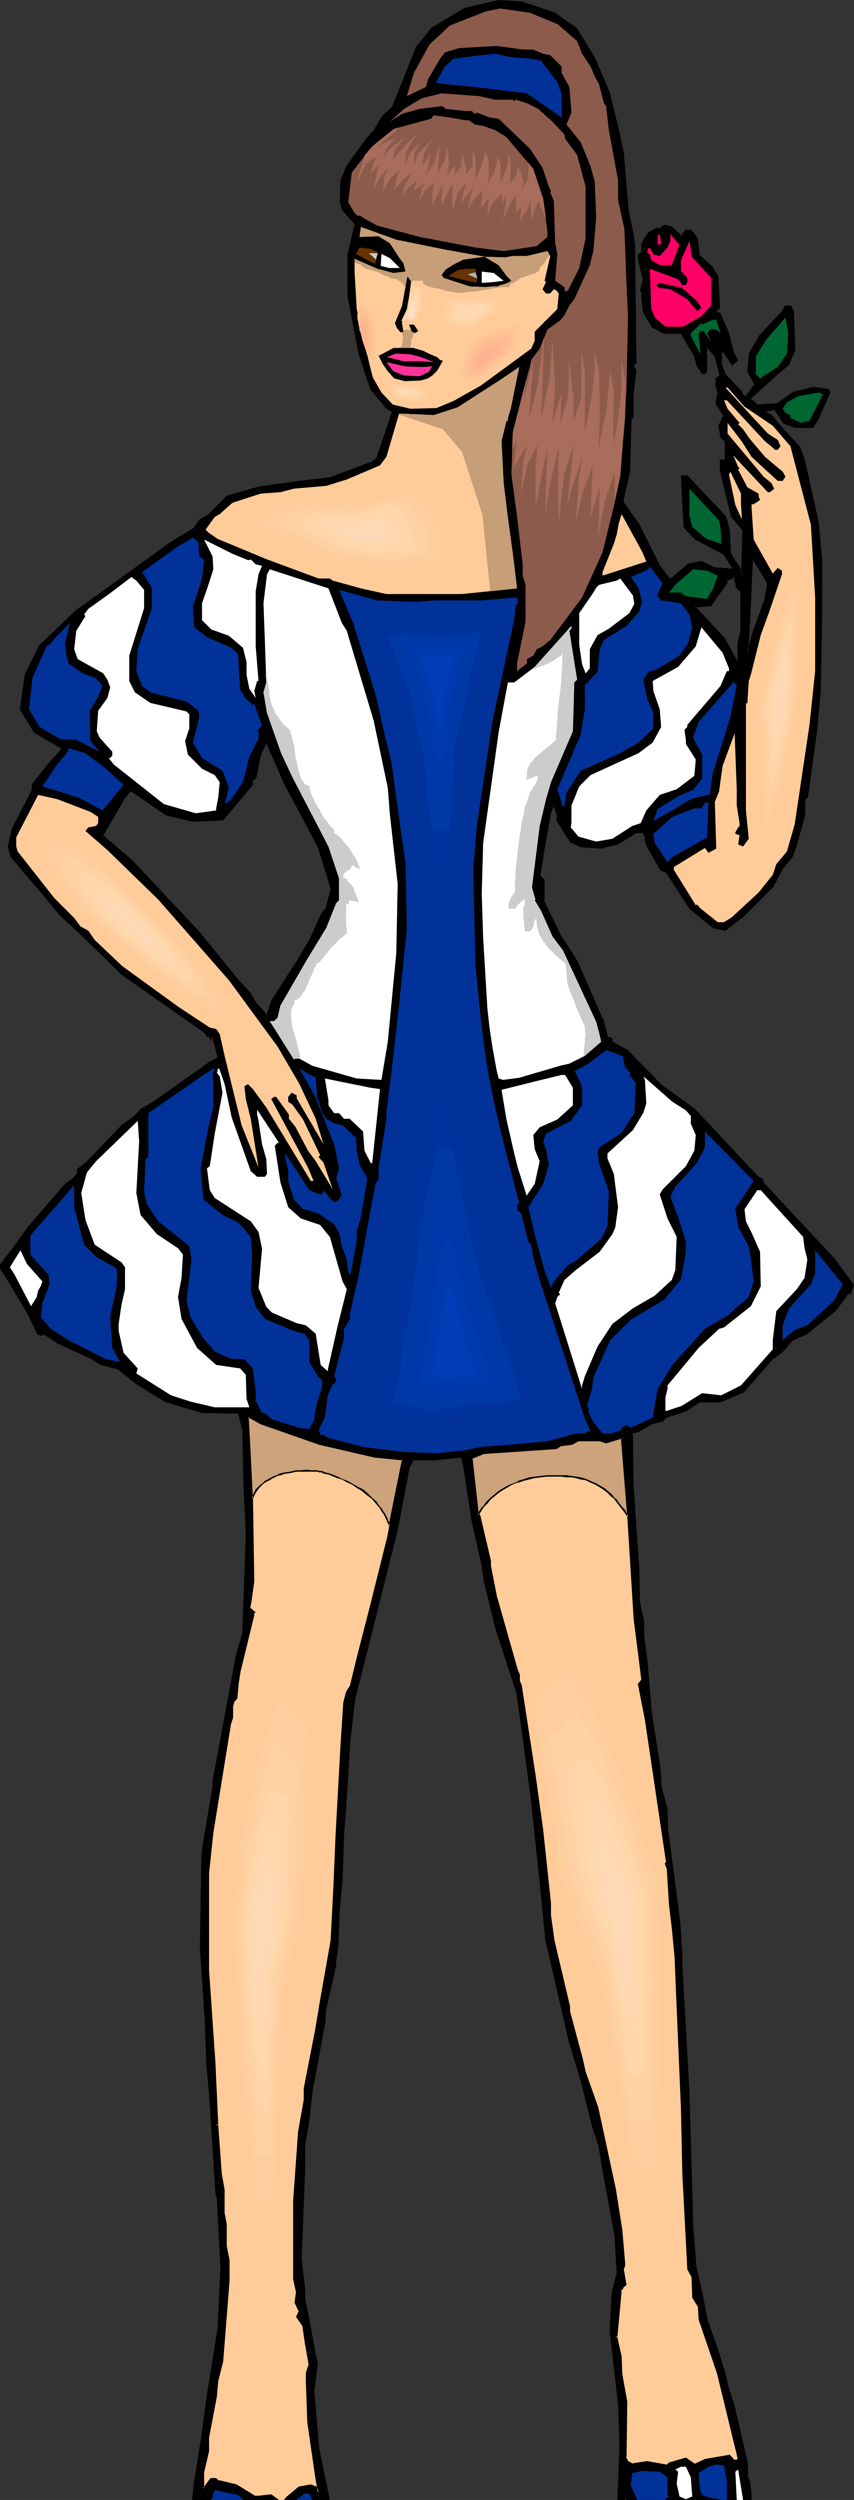 <?xml version="1.0" encoding="UTF-8" standalone="no"?>
<svg
   version="1.0"
   width="51.682mm"
   height="151.137mm"
   id="svg157"
   sodipodi:docname="Woman with Rose 2.wmf"
   xmlns:inkscape="http://www.inkscape.org/namespaces/inkscape"
   xmlns:sodipodi="http://sodipodi.sourceforge.net/DTD/sodipodi-0.dtd"
   xmlns="http://www.w3.org/2000/svg"
   xmlns:svg="http://www.w3.org/2000/svg">
  <rect width="100%" height="100%" fill="#333333" stroke="none"/>
  <sodipodi:namedview
     id="namedview157"
     pagecolor="#ffffff"
     bordercolor="#000000"
     borderopacity="0.25"
     inkscape:showpageshadow="2"
     inkscape:pageopacity="0.0"
     inkscape:pagecheckerboard="0"
     inkscape:deskcolor="#d1d1d1"
     inkscape:document-units="mm" />
  <defs
     id="defs1">
    <pattern
       id="WMFhbasepattern"
       patternUnits="userSpaceOnUse"
       width="6"
       height="6"
       x="0"
       y="0" />
  </defs>
  <path
     style="fill:#000000;fill-opacity:1;fill-rule:evenodd;stroke:none"
     d="m 168.513,134.282 -0.485,-2.424 h -0.646 v 0.323 l -1.131,0.162 v 0.646 l -3.554,5.333 -3.878,0.323 6.786,7.272 2.908,5.333 0.323,-0.323 v -3.878 l 0.646,-2.585 v -9.372 z M 126.991,3.07 l 5.009,3.555 4.039,6.787 3.231,7.595 2.1,8.403 1.131,5.333 1.131,13.25 0.969,4.686 0.485,3.232 0.323,26.986 -0.646,0.646 0.646,1.131 -0.646,5.171 v 5.333 l -0.485,0.646 -0.323,11.958 -1.454,6.14 v 0.97 l 3.554,5.009 4.685,9.372 2.585,3.07 4.039,-3.393 3.07,-0.646 2.747,1.454 4.201,0.323 0.323,-0.323 -2.1,-3.232 -6.463,-3.393 -2.585,-2.747 -0.323,-4.686 -0.323,-6.948 h 1.293 l 8.725,9.372 0.808,2.909 0.323,5.494 2.1,3.232 0.323,1.454 0.162,0.323 0.323,-10.342 -2.585,-3.07 -1.777,-7.433 -0.808,-3.393 v -2.101 h 1.131 v -4.363 l -0.969,-0.97 -0.485,-2.585 1.131,-2.424 -1.777,-2.585 0.323,-2.101 h 0.323 L 163.828,88.229 v -1.778 l 0.969,-0.646 -1.293,-4.686 -1.777,-1.778 h -0.162 v 5.656 l -0.323,0.323 h -0.646 l -1.131,-1.778 -0.646,-2.424 -2.908,-5.009 h -4.039 l -2.585,-1.454 -2.1,-3.555 -0.323,-3.393 v -0.97 l -0.323,-0.323 0.646,-2.585 -1.131,-4.686 v -0.97 l 0.808,-0.485 v -2.101 l 1.454,-2.262 2.1,-1.131 0.323,0.162 1.131,-0.808 1.777,0.323 2.262,2.262 0.969,-1.454 h 1.131 l 1.454,1.778 0.323,2.909 v 0.808 l 2.908,2.747 1.454,2.262 0.323,6.14 v 0.97 l -0.969,0.808 1.293,0.646 1.616,4.363 1.293,4.525 0.808,1.616 -1.131,0.97 -1.454,-2.424 -0.969,-0.808 v 3.232 l 0.969,2.585 3.716,3.878 v 0.485 l 0.969,0.646 2.1,-2.909 -1.454,-2.909 0.162,-4.201 2.423,-4.04 5.009,-5.333 0.808,-1.454 h 1.131 l 0.646,1.131 0.323,8.888 -1.454,3.232 -3.231,2.909 -5.332,4.686 -0.323,0.323 1.777,1.454 4.685,-0.323 3.554,-2.585 4.685,-1.131 3.231,0.485 0.485,0.646 -2.908,6.464 -1.131,1.454 h -3.878 l -2.585,-0.97 -2.1,-3.232 -1.131,0.323 h -0.808 l -0.323,0.323 1.454,0.808 2.423,2.909 4.039,4.525 0.808,2.585 1.293,5.009 1.939,9.372 0.969,8.726 v 12.443 l -0.485,17.129 -0.646,9.211 -2.1,15.19 -0.646,0.646 v 3.555 l -2.1,6.948 -0.808,2.747 -2.262,2.585 -2.1,4.04 -7.27,7.272 -3.554,2.747 -2.747,-0.485 -5.493,-4.525 -5.17,-8.241 -1.293,-0.485 -3.231,-5.656 -0.485,-1.454 0.323,-0.323 -0.646,-1.131 h -1.777 l -4.039,2.747 -3.878,0.808 -4.685,-0.323 -2.262,-1.131 -3.07,-4.686 v -1.454 l -0.808,-2.424 -0.808,2.101 -1.616,8.08 -0.808,6.302 0.808,0.97 v 4.525 l 3.878,7.918 4.201,6.464 5.493,12.604 1.131,4.363 0.969,0.323 v 0.646 l 3.716,1.939 7.594,8.08 7.594,5.494 14.379,15.351 1.131,0.485 0.323,1.131 16.157,17.29 4.362,5.979 -0.485,1.616 -0.969,0.323 -2.585,3.555 -6.786,5.494 -3.231,1.454 -2.262,2.585 -2.1,1.616 -6.786,7.595 -5.17,2.262 h -4.685 l -3.231,2.101 -4.685,1.454 -0.646,0.808 -2.585,0.646 -2.908,1.778 -1.454,0.323 0.162,11.958 1.293,19.068 0.162,7.595 0.969,4.525 v 3.232 l 0.808,6.302 0.969,11.473 1.939,12.281 0.323,4.686 1.293,4.686 0.162,4.848 2.747,21.007 0.485,7.595 v 2.101 l 0.323,5.979 1.131,23.108 0.323,10.18 0.646,17.613 v 2.262 l 0.808,10.019 1.454,6.464 1.131,5.817 1.777,5.009 0.969,3.07 1.131,3.393 0.808,4.201 1.616,4.363 v 0.323 l 2.908,12.604 v 2.909 l 0.485,1.131 0.323,2.585 v 1.454 h -0.323 -4.362 -5.332 -2.585 -2.585 -4.362 -1.293 -2.585 -5.816 -1.131 l 0.485,-12.443 -0.323,-9.534 -1.939,-16.644 0.485,-8.888 1.293,-4.363 -0.646,-8.564 -2.585,-14.866 -1.131,-5.817 -1.293,-3.878 -2.585,-10.18 -2.908,-9.695 -5.332,-23.108 -1.454,-14.705 -1.939,-18.098 -2.262,-16.805 -0.969,-6.787 -4.685,-15.028 -2.747,-10.503 -0.646,-4.363 -2.262,-10.019 -1.777,-11.796 -0.485,-2.262 -6.463,0.646 h -4.685 l -0.969,1.616 -2.908,14.543 -6.624,26.986 -2.908,11.311 -1.131,9.695 -0.646,10.665 -0.969,11.311 -0.162,9.695 -0.646,7.272 -0.323,8.403 -0.646,2.747 v 1.293 l -2.262,10.503 v 2.101 l -2.585,14.058 -0.323,1.454 -0.969,8.564 -0.808,4.363 v 5.817 l -0.808,20.199 0.808,6.787 v 2.424 l 0.808,3.717 1.293,7.11 0.808,4.04 -0.808,6.14 1.131,13.25 2.262,11.635 h 0.646 -0.808 -1.616 -13.895 -4.524 -5.493 -3.554 -1.777 -0.323 0.323 l 0.323,-3.393 1.777,-11.15 1.131,-8.564 2.585,-16.159 0.646,-13.574 -0.808,-15.998 -0.323,-1.131 -0.646,-10.019 -0.808,-12.604 -0.646,-7.272 -0.323,-9.211 -1.131,-17.129 0.323,-20.684 0.323,-2.909 2.262,-13.412 v -1.131 l 2.1,-11.311 3.231,-17.452 1.454,-5.009 0.323,-8.888 0.485,-14.058 -0.485,-9.372 -0.323,-14.058 -0.969,-3.878 -8.401,-0.162 -8.24,-2.424 -6.463,-4.04 -4.685,-3.555 -3.716,-0.808 -1.777,-1.293 -7.917,-3.717 -3.231,-2.101 -0.808,0.323 -0.646,-0.323 -2.423,-4.525 -4.362,-7.756 -1.777,-2.585 v -0.808 l 2.747,-3.717 3.716,-5.171 8.24,-9.372 2.1,-1.616 0.808,-0.97 v -0.97 l 2.1,-1.616 8.078,-8.564 2.747,-1.778 1.454,-1.778 3.231,-1.778 12.602,-9.049 1.454,-0.646 0.485,-0.646 -1.131,-4.363 -0.162,-0.323 -0.323,0.323 v 0.323 l -0.646,-0.808 -0.323,0.162 -0.323,-0.808 -19.065,-13.25 -10.663,-10.503 -3.554,-3.232 -3.554,-4.363 -7.594,-8.726 -0.646,-2.424 0.969,-4.04 4.524,-8.888 v -1.131 L 11.148,174.68 l 2.908,-3.232 v -0.485 l -6.14,-3.717 -3.231,-5.171 1.131,-7.918 3.231,-6.464 8.24,-7.918 21.811,-15.836 5.332,-3.232 1.454,-2.101 2.1,-1.131 4.039,-4.04 7.109,-2.101 9.371,-1.293 6.947,-0.808 9.371,-3.555 1.454,-1.131 3.554,-10.503 -1.616,-0.97 -3.393,-4.363 -2.585,-7.595 -2.585,-13.412 v -9.534 l 1.777,-6.948 -3.07,-3.232 -0.485,-2.101 0.323,-4.686 1.131,-3.232 4.685,-6.302 1.616,-1.939 1.939,-3.07 2.262,-2.101 5.493,-13.735 3.393,-4.525 7.755,-4.363 7.594,-1.778 5.17,0.323 z M 72.866,193.425 l -7.594,-14.058 -4.362,-10.019 -1.454,3.232 -0.969,5.009 -0.808,0.808 v 0.97 l -6.786,7.918 -6.786,0.323 -6.139,-1.454 -8.078,-5.656 -1.293,1.454 -5.17,8.888 6.624,5.817 15.349,15.998 9.209,11.635 2.423,2.585 1.454,2.262 2.585,3.07 1.131,-3.555 3.07,-4.686 3.231,-5.009 2.262,-3.878 2.908,-6.302 0.969,-1.293 1.131,-4.363 -0.808,-3.232 z m 102.756,-60.112 -0.646,-1.131 -3.07,-4.686 -0.485,14.22 -0.485,7.756 1.454,-5.332 2.585,-6.948 z"
     id="path1" />
  <path
     style="fill:#000000;fill-opacity:1;fill-rule:evenodd;stroke:none"
     d="m 168.675,134.121 v 0 l -0.646,-2.424 h -0.808 v 0.485 l 0.162,-0.162 -1.293,0.323 v 0.646 0 l -3.554,5.171 h 0.162 l -4.201,0.323 6.947,7.595 v -0.162 l 3.07,5.656 0.485,-0.646 v -3.878 0.162 l 0.646,-2.747 v -9.372 l -0.969,-0.97 -0.323,0.162 0.969,0.97 v -0.162 9.372 -0.162 l -0.646,2.747 v 3.878 -0.162 l -0.323,0.323 h 0.323 l -2.908,-5.332 -6.786,-7.272 -0.162,0.323 3.878,-0.323 3.716,-5.333 v -0.808 l -0.162,0.323 1.293,-0.323 v -0.485 l -0.162,0.162 h 0.646 l -0.162,-0.162 0.485,2.424 z"
     id="path2" />
  <path
     style="fill:#000000;fill-opacity:1;fill-rule:evenodd;stroke:none"
     d="m 126.829,3.232 v 0 l 5.009,3.555 v 0 l 4.039,6.787 v 0 l 3.231,7.595 v 0 l 1.939,8.403 v 0 l 1.293,5.333 1.131,13.089 0.808,4.686 0.646,3.232 v 0 l 0.323,26.986 v -0.162 l -0.646,0.808 0.646,1.131 v 0 l -0.646,5.171 v 5.333 -0.162 l -0.485,0.646 -0.323,12.119 v 0 l -1.454,6.14 v 0.97 l 3.554,5.009 v 0 l 4.685,9.372 2.585,3.393 4.362,-3.555 v 0 l 2.908,-0.646 h -0.162 l 2.908,1.454 4.201,0.323 0.485,-0.485 -2.1,-3.393 -6.624,-3.393 h 0.162 l -2.585,-2.585 v 0 l -0.323,-4.686 -0.323,-6.948 -0.162,0.162 h 1.293 l -0.162,-0.162 8.725,9.534 v -0.162 l 0.808,2.909 v 0 l 0.323,5.494 2.1,3.393 v -0.162 l 0.323,1.616 0.485,0.646 0.323,-10.827 -2.585,-3.232 v 0.162 l -1.777,-7.433 -0.808,-3.393 v 0 -2.101 l -0.162,0.162 h 1.293 v -4.686 l -0.969,-0.808 v 0 l -0.485,-2.585 v 0 l 1.131,-2.424 -1.777,-2.747 v 0.162 l 0.323,-2.101 -0.162,0.162 h 0.485 l -0.646,-2.101 v 0 -1.778 0.162 l 0.969,-0.646 -1.293,-4.848 -1.777,-1.939 h -0.485 v 5.817 -0.162 l -0.323,0.323 h 0.162 -0.646 0.162 l -1.131,-1.778 v 0 l -0.646,-2.262 -2.908,-5.171 h -4.201 v 0 l -2.585,-1.454 h 0.162 l -2.1,-3.393 v 0 l -0.323,-3.393 v 0 -0.97 l -0.323,-0.485 v 0.162 l 0.646,-2.585 -1.131,-4.686 v 0 -0.97 l -0.162,0.162 0.969,-0.646 v -2.101 0.162 l 1.454,-2.424 v 0.162 l 1.939,-1.131 h -0.162 l 0.485,0.323 1.293,-0.97 h -0.162 l 1.616,0.323 v 0 l 2.423,2.424 0.969,-1.778 v 0.162 h 1.131 l -0.162,-0.162 1.454,1.939 v 0 l 0.323,2.747 v 0 0.97 l 2.908,2.747 v -0.162 l 1.454,2.424 v -0.162 l 0.323,6.14 v 0.97 -0.162 l -1.131,1.131 1.454,0.646 v -0.162 l 1.616,4.525 v -0.162 l 1.293,4.525 0.808,1.778 0.162,-0.323 -1.293,0.97 h 0.323 l -1.454,-2.262 -1.293,-1.293 v 3.717 l 0.969,2.747 3.878,3.717 h -0.162 l 0.162,0.646 0.969,0.646 2.262,-3.07 -1.454,-3.07 v 0.162 l 0.162,-4.201 v 0.162 l 2.423,-4.201 v 0.162 l 5.009,-5.333 0.808,-1.454 h -0.162 1.131 -0.162 l 0.646,1.131 v -0.162 l 0.323,8.888 v -0.162 l -1.454,3.393 v -0.162 l -3.231,2.909 -5.332,4.686 -0.323,0.485 1.939,1.616 4.685,-0.323 3.716,-2.585 h -0.162 l 4.685,-1.131 v 0 l 3.231,0.485 h -0.162 l 0.485,0.485 v -0.162 l -2.747,6.464 v 0 l -1.293,1.454 h 0.162 -3.878 0.162 l -2.747,-0.97 0.162,0.162 -2.1,-3.393 -1.293,0.323 v 0 h -0.969 l -0.485,0.485 1.616,0.97 v 0 l 2.423,2.909 v 0 l 4.039,4.525 v -0.162 l 0.808,2.585 1.293,5.009 v 0 l 1.939,9.372 0.969,8.726 v 0 12.443 l -0.485,17.129 v 0 l -0.808,9.211 -1.939,15.19 v -0.162 l -0.646,0.646 v 3.717 -0.162 l -2.1,7.11 -0.808,2.585 v 0 l -2.262,2.747 -2.1,4.04 v 0 l -7.27,7.11 v 0 l -3.554,2.747 h 0.162 l -2.585,-0.646 v 0.162 l -5.493,-4.525 v 0.162 l -5.332,-8.403 -1.131,-0.485 v 0.162 l -3.231,-5.656 v 0 l -0.485,-1.616 -0.162,0.323 0.485,-0.323 -0.646,-1.454 h -1.939 l -4.201,2.747 v -0.162 l -3.878,0.97 h 0.162 l -4.685,-0.323 v 0 l -2.262,-1.131 h 0.162 l -3.07,-4.686 0.162,0.162 v -1.454 l -1.131,-2.909 -1.131,2.585 -1.454,8.08 -0.808,6.302 0.969,0.97 h -0.162 v 4.686 l 3.878,7.918 v 0 l 0.323,-0.162 v 0 l -3.878,-7.918 h 0.162 v -4.686 l -0.969,-0.97 v 0.162 l 0.969,-6.14 1.454,-8.241 v 0 l 0.808,-2.101 h -0.323 l 0.808,2.424 v 0 1.454 l 3.07,4.848 2.423,1.131 4.685,0.323 3.878,-0.97 4.201,-2.585 h -0.162 1.777 -0.162 l 0.646,1.131 v -0.162 l -0.323,0.162 0.485,1.778 v 0 l 3.231,5.656 1.293,0.485 v 0 l 5.332,8.241 5.493,4.525 2.747,0.485 3.554,-2.747 h 0.162 l 7.27,-7.272 2.1,-4.04 v 0 l 2.262,-2.747 0.969,-2.585 1.939,-7.11 v -3.555 0.162 l 0.646,-0.646 2.1,-15.351 0.808,-9.049 v -0.162 l 0.323,-17.129 v -12.443 0 l -0.808,-8.726 -2.1,-9.372 v -0.162 l -1.131,-4.848 -0.969,-2.747 -4.039,-4.363 v 0 l -2.423,-2.909 -1.616,-0.97 0.162,0.323 0.323,-0.323 h -0.162 0.969 l 1.131,-0.323 h -0.323 l 2.1,3.232 2.747,0.97 h 4.039 l 1.131,-1.616 2.908,-6.625 -0.485,-0.646 -3.393,-0.485 -4.685,1.131 -3.716,2.585 h 0.162 l -4.685,0.323 h 0.162 l -1.777,-1.454 v 0.323 l 0.323,-0.323 v 0 l 5.17,-4.686 3.393,-2.909 1.454,-3.393 -0.323,-8.888 -0.646,-1.293 h -1.454 l -0.808,1.616 v -0.162 l -5.009,5.333 -2.423,4.201 -0.323,4.201 1.616,2.909 v -0.162 l -2.1,2.909 h 0.323 l -0.969,-0.646 0.162,0.162 -0.162,-0.646 -3.716,-3.878 v 0.162 l -0.969,-2.585 v 0 -3.232 l -0.162,0.162 0.808,0.808 v 0 l 1.616,2.585 1.454,-1.131 -0.969,-1.939 v 0 l -1.131,-4.363 v 0 l -1.939,-4.525 -1.131,-0.646 v 0.323 l 0.969,-0.808 v -1.131 l -0.323,-6.14 -1.454,-2.424 -2.908,-2.585 v 0 -0.808 0 l -0.323,-2.909 -1.454,-1.939 h -1.454 l -0.969,1.454 h 0.323 l -2.423,-2.262 -1.777,-0.323 -1.293,0.97 h 0.323 l -0.485,-0.485 -2.262,1.293 -1.454,2.424 v 2.101 -0.162 l -0.808,0.646 v 0.97 l 1.131,4.686 v 0 l -0.646,2.585 0.323,0.485 v -0.162 0.97 0 l 0.323,3.555 2.1,3.555 2.747,1.454 h 4.039 -0.162 l 2.908,5.009 v -0.162 l 0.646,2.424 1.293,1.939 h 0.646 l 0.485,-0.485 v -5.656 l -0.162,0.162 h 0.162 v 0 l 1.616,1.778 v -0.162 l 1.293,4.848 v -0.323 l -0.969,0.808 v 1.778 l 0.646,2.101 0.162,-0.323 h -0.485 l -0.323,2.262 1.777,2.747 v -0.162 l -1.131,2.424 0.485,2.747 0.969,0.808 v 0 4.363 l 0.162,-0.323 -1.293,0.162 v 2.262 l 0.808,3.555 1.777,7.272 2.747,3.232 -0.162,-0.162 -0.323,10.342 h 0.323 l -0.162,-0.485 v 0.162 l -0.323,-1.454 -2.1,-3.232 v 0 l -0.323,-5.494 -0.808,-3.07 -8.886,-9.372 h -1.454 l 0.323,7.11 0.323,4.848 2.585,2.747 6.463,3.393 v 0 l 2.1,3.232 v -0.323 l -0.323,0.323 h 0.162 l -4.039,-0.323 v 0 l -2.908,-1.454 -3.07,0.646 -4.201,3.555 h 0.162 l -2.423,-3.232 v 0 l -4.685,-9.372 v 0 l -3.554,-5.009 v 0.162 -0.97 0.162 l 1.454,-6.302 0.323,-11.958 -0.162,0.162 0.646,-0.646 v -5.494 0 l 0.646,-5.171 -0.646,-1.293 v 0.323 l 0.646,-0.808 -0.323,-26.986 v 0 l -0.485,-3.232 -0.969,-4.686 -1.131,-13.25 -1.131,-5.333 v 0 l -2.1,-8.403 v 0 l -3.231,-7.595 v 0 L 131.999,6.464 126.991,2.909 Z"
     id="path3" />
  <path
     style="fill:#000000;fill-opacity:1;fill-rule:evenodd;stroke:none"
     d="m 127.96,213.785 4.201,6.464 v 0 l 5.493,12.604 h -0.162 l 1.293,4.363 1.131,0.323 -0.162,-0.162 v 0.646 l 3.716,2.101 v 0 l 7.594,8.08 h 0.162 l 7.432,5.494 v 0 l 14.541,15.19 1.131,0.646 h -0.162 l 0.323,1.131 16.157,17.29 v 0 l 4.362,5.817 v -0.162 l -0.485,1.778 v -0.162 l -0.808,0.323 -2.747,3.717 v -0.162 l -6.786,5.494 v 0 l -3.231,1.454 -2.262,2.747 v 0 l -2.1,1.454 -6.624,7.595 v 0 l -5.332,2.262 h 0.162 -4.847 l -3.231,2.101 v 0 l -4.685,1.454 -0.646,0.97 0.162,-0.162 -2.747,0.646 -2.908,1.778 v 0 l -1.616,0.323 0.323,12.119 1.293,19.068 0.162,7.595 v 0 l 0.969,4.525 v 0 3.232 l 0.808,6.302 0.969,11.635 1.939,12.281 0.323,4.525 v 0 l 1.293,4.848 v -0.162 l 0.162,4.848 v 0 l 2.747,21.007 v 0 l 0.485,7.595 v 2.101 l 0.323,5.979 1.131,23.108 0.969,27.794 v 2.424 l 0.808,10.019 v 0 l 1.454,6.302 v 0 l 1.131,5.979 v 0 l 1.777,5.009 0.969,2.909 1.131,3.393 v 0 l 0.808,4.201 v 0 l 1.616,4.363 v 0 0.323 l 2.908,12.604 v 0 2.909 l 0.485,1.293 v -0.162 l 0.323,2.585 v 0 1.454 h -0.323 0.162 -4.524 -5.17 v 0 h -2.585 -2.747 0.162 -4.362 v 0 h -1.293 -2.585 0.162 -5.978 0.162 -1.131 0.162 l 0.485,-12.443 -0.485,-9.534 v 0 l -1.939,-16.644 v 0 l 0.485,-8.888 v 0.162 l 1.293,-4.363 -0.646,-8.726 -2.585,-14.866 -1.131,-5.817 v 0 l -1.293,-3.878 -2.585,-10.342 -2.908,-9.695 -5.332,-23.108 v 0.162 l -1.454,-14.705 -1.939,-18.26 -2.1,-16.644 -1.131,-6.787 v 0 l -4.685,-15.028 -2.747,-10.503 v 0 l -0.485,-4.363 v 0 l -2.423,-10.019 v 0 l -1.777,-11.796 v 0 l -0.485,-2.424 -6.624,0.646 v 0 h -4.847 l -0.969,1.778 -2.908,14.543 v -0.162 l -6.624,27.147 -2.908,11.311 v 0 l -1.293,9.695 v 0 l -0.485,10.665 v 0 l -0.969,11.311 v 0 l -0.323,9.695 v 0 l -0.485,7.272 v 0 l -0.323,8.403 v -0.162 l -0.646,2.909 v 1.293 0 l -2.262,10.503 v 2.101 0 l -2.747,14.058 -0.162,1.454 -0.969,8.564 -0.808,4.363 v 5.817 l -0.808,20.199 v 0 l 0.808,6.787 v 0 2.424 l 0.808,3.717 v 0 l 1.131,7.11 0.969,4.201 v -0.162 l -0.969,6.14 1.293,13.25 2.262,11.635 h 0.646 -0.969 0.162 -1.454 v 0 H 59.456 54.932 55.094 49.439 v 0 h -3.393 v 0 h -1.777 v 0 h -0.323 0.323 l 0.323,-3.393 1.777,-11.15 1.131,-8.564 2.585,-16.159 v 0 l 0.646,-13.574 -0.808,-15.998 -0.323,-1.131 v 0 L 48.954,491.237 48.147,478.633 v 0 l -0.646,-7.433 v 0.162 l -0.323,-9.211 -1.131,-17.129 0.323,-20.684 v 0.162 l 0.323,-3.07 2.262,-13.412 v -1.131 0 l 2.1,-11.15 3.231,-17.613 v 0 l 1.454,-5.009 0.323,-8.888 0.485,-14.058 -0.485,-9.372 -0.323,-14.058 -0.969,-4.04 -8.563,-0.162 v 0 L 37.968,320.112 h 0.162 l -6.463,-4.04 -4.685,-3.555 -3.878,-0.97 0.162,0.162 -1.777,-1.293 h -0.162 l -7.917,-3.717 v 0 l -3.231,-2.101 -0.969,0.323 h 0.162 l -0.646,-0.323 0.162,0.162 -2.423,-4.686 -4.362,-7.595 v 0 l -1.777,-2.585 v 0 -0.808 L 0,289.894 l 1.777,2.747 v 0 l 4.524,7.595 2.262,4.686 0.808,0.323 0.808,-0.323 h -0.162 l 3.231,2.101 v 0 l 8.078,3.717 h -0.162 l 1.777,1.131 3.878,0.97 v 0 l 4.524,3.555 6.624,4.04 8.24,2.424 8.401,0.162 H 54.448 l 0.969,3.717 v 0 l 0.323,14.058 0.485,9.372 -0.485,14.058 -0.323,8.888 v 0 l -1.454,5.009 v 0 l -3.231,17.452 -2.1,11.15 v 1.293 0 l -2.262,13.412 -0.323,2.909 v 0 l -0.323,20.684 1.131,17.129 0.323,9.211 v 0 l 0.646,7.272 v 0 l 0.808,12.604 0.646,10.019 0.323,1.131 v 0 l 0.808,15.998 -0.646,13.574 v 0 l -2.585,16.159 -1.131,8.564 -1.777,11.15 -0.323,3.393 h -0.323 0.323 1.777 3.554 v 0 h 5.655 4.524 14.056 1.454 0.969 -0.485 l -2.423,-11.635 -1.131,-13.25 v 0 l 0.808,-6.14 -0.808,-4.04 -1.293,-7.11 v 0 l -0.808,-3.717 v 0 -2.424 0 l -0.808,-6.787 v 0 l 0.808,-20.199 v -5.817 0 l 0.808,-4.363 0.969,-8.564 0.323,-1.454 2.585,-14.058 v -2.101 0.162 l 2.423,-10.665 v -1.293 0.162 l 0.485,-2.909 v 0 l 0.323,-8.403 v 0.162 l 0.646,-7.433 v 0 l 0.323,-9.695 v 0 l 0.808,-11.311 v 0 l 0.646,-10.665 v 0 l 1.131,-9.534 v 0 l 2.908,-11.473 6.786,-26.986 v 0 l 2.747,-14.382 v 0 l 0.969,-1.778 -0.162,0.162 h 4.685 v 0 l 6.463,-0.646 h -0.162 l 0.485,2.262 v 0 l 1.777,11.635 v 0.162 l 2.262,10.019 v -0.162 l 0.646,4.363 v 0 l 2.585,10.665 4.847,14.866 v 0 l 0.969,6.787 2.262,16.805 1.939,18.098 1.454,14.705 v 0 l 5.332,23.108 2.908,9.695 2.585,10.342 1.293,3.717 v 0 l 0.969,5.817 2.747,15.028 0.485,8.564 v -0.162 l -1.131,4.363 -0.485,8.888 1.939,16.805 v -0.162 l 0.323,9.534 -0.485,12.443 h -0.162 1.293 5.978 2.585 v 0 h 1.293 4.362 2.585 v 0 h 2.747 5.332 4.362 0.323 v -1.454 0 l -0.323,-2.585 -0.485,-1.293 v 0.162 -3.07 l -2.908,-12.604 v 0.162 -0.323 l -1.454,-4.525 v 0 l -0.969,-4.04 v 0 l -1.131,-3.555 -0.969,-2.909 -1.777,-5.009 v 0 l -1.131,-5.817 v 0 l -1.454,-6.464 v 0 l -0.808,-10.019 v 0 -2.262 l -0.808,-27.794 -1.293,-23.108 -0.323,-5.979 v -2.101 l -0.485,-7.595 v 0 l -2.747,-21.007 v 0 l -0.162,-4.848 -1.293,-4.686 v 0 l -0.323,-4.686 -1.939,-12.281 -0.969,-11.473 -0.808,-6.302 v 0 -3.232 l -0.969,-4.525 v 0 l -0.162,-7.595 -1.293,-19.068 -0.162,-11.958 -0.162,0.162 1.454,-0.323 3.07,-1.778 h -0.162 l 2.747,-0.646 0.646,-0.808 h -0.162 l 4.685,-1.454 3.231,-2.101 v 0 h 4.685 l 5.332,-2.262 6.786,-7.756 v 0.162 l 2.1,-1.616 2.262,-2.585 h -0.162 l 3.393,-1.454 6.786,-5.494 2.585,-3.555 h -0.162 l 0.969,-0.323 0.646,-1.939 -4.362,-5.979 v 0 l -16.157,-17.29 v 0.162 l -0.323,-1.131 -1.131,-0.646 v 0 l -14.379,-15.351 -7.594,-5.494 v 0 l -7.755,-7.918 -3.716,-2.101 0.162,0.162 v -0.808 l -0.969,-0.323 v 0.162 l -1.131,-4.363 h -0.162 l -5.493,-12.604 v -0.162 l -4.039,-6.302 z"
     id="path4" />
  <path
     style="fill:#000000;fill-opacity:1;fill-rule:evenodd;stroke:none"
     d="m 0.323,289.087 v 0 L 3.07,285.531 6.786,280.361 v 0 l 8.24,-9.372 h -0.162 l 2.262,-1.778 0.808,-0.97 v -0.97 0.162 l 2.1,-1.778 v 0 l 8.078,-8.403 v 0 l 2.747,-1.939 1.454,-1.616 v 0 l 3.231,-1.778 12.602,-9.049 v 0 l 1.293,-0.646 0.808,-0.646 -1.293,-4.525 -0.323,-0.485 -0.485,0.485 v 0.323 l 0.323,-0.162 -0.646,-0.97 -0.485,0.485 h 0.162 l -0.323,-0.808 -19.065,-13.25 v 0 l -10.825,-10.665 -3.554,-3.07 v 0 l -3.554,-4.525 v 0 l -7.432,-8.726 v 0 l -0.646,-2.262 v 0 l 0.969,-4.04 v 0 l 4.685,-8.888 v -1.131 H 7.594 l 3.716,-4.525 H 11.148 l 3.07,-3.393 v -0.646 l -6.301,-3.555 h 0.162 l -3.231,-5.171 v 0 l 1.131,-7.918 v 0.162 l 3.231,-6.625 v 0.162 l 8.078,-8.08 v 0.162 l 21.973,-15.836 5.332,-3.393 1.454,-1.939 v 0 l 2.1,-1.131 4.039,-4.04 h -0.162 l 7.109,-2.101 v 0 l 9.371,-1.131 6.947,-0.97 9.532,-3.555 1.454,-1.131 3.554,-10.665 -1.616,-1.131 v 0.162 l -3.393,-4.363 v 0 L 82.399,81.119 v 0 L 79.813,67.707 v 0 -9.534 0.162 l 1.777,-7.11 -3.07,-3.393 h 0.162 l -0.646,-1.939 v 0 l 0.323,-4.686 v 0.162 l 1.131,-3.232 v 0 l 4.685,-6.464 v 0 l 1.616,-1.778 1.939,-3.232 v 0 l 2.262,-1.939 5.493,-13.897 v 0 L 98.878,6.464 v 0 l 7.594,-4.363 v 0 l 7.594,-1.778 v 0 l 5.17,0.323 v 0 L 126.829,3.232 126.991,2.909 119.397,0.323 114.065,0 106.31,1.778 98.717,6.302 95.162,10.665 89.669,24.4 v 0 l -2.262,2.101 -1.939,3.232 0.162,-0.162 -1.777,1.939 v 0 l -4.685,6.464 -1.293,3.232 -0.162,4.848 0.485,1.939 3.07,3.393 -0.162,-0.162 -1.616,6.948 v 9.534 l 2.585,13.412 v 0 l 2.585,7.756 3.554,4.363 1.454,0.97 v -0.162 l -3.554,10.503 v 0 l -1.293,1.131 V 105.519 l -9.371,3.555 v 0 l -7.109,0.808 -9.209,1.293 v 0 l -7.27,2.101 -4.039,4.04 h 0.162 l -2.262,1.293 -1.454,1.939 h 0.162 l -5.332,3.232 -21.973,15.836 v 0 l -8.24,7.918 -3.231,6.625 -1.131,7.918 3.231,5.333 6.14,3.555 v 0 0.485 -0.162 l -2.908,3.232 v 0 l -3.716,4.686 v 1.293 0 l -4.524,8.726 -0.969,4.201 0.646,2.424 7.594,8.888 v 0 l 3.554,4.363 v 0 l 3.554,3.232 10.825,10.503 v 0 l 18.903,13.25 v 0 l 0.485,0.97 0.485,-0.485 h -0.323 l 0.969,1.454 v -0.97 0.162 l 0.162,-0.323 h -0.162 l 0.162,0.323 v 0 l 1.131,4.363 0.162,-0.162 -0.646,0.485 v 0 l -1.293,0.646 -12.764,9.049 -3.07,1.778 -1.616,1.778 v 0 l -2.585,1.778 -8.24,8.564 v 0 l -2.1,1.616 v 1.131 -0.162 l -0.808,0.97 v 0 l -2.1,1.616 -8.078,9.372 -0.162,0.162 -3.716,5.171 L 0,288.925 v 0.97 z"
     id="path5" />
  <path
     style="fill:#000000;fill-opacity:1;fill-rule:evenodd;stroke:none"
     d="m 73.028,193.425 -7.594,-14.22 -4.524,-10.18 -1.777,3.555 -0.808,5.009 v -0.162 l -0.808,0.97 v 0.97 -0.162 l -6.624,7.918 v 0 l -6.786,0.323 v 0 l -6.139,-1.454 h 0.162 l -8.24,-5.656 -1.454,1.616 -5.332,8.888 6.947,5.979 15.187,15.998 v 0 l 9.371,11.473 v 0 l 2.262,2.747 v 0 l 1.454,2.262 v 0 l 2.908,3.232 1.131,-3.878 v 0.162 l 3.07,-4.848 3.231,-5.009 2.262,-3.717 v 0 l 2.908,-6.464 v 0 l 0.969,-1.131 1.131,-4.525 -0.808,-3.393 -2.1,-6.302 -0.323,0.162 1.939,6.302 0.969,3.232 v 0 l -1.131,4.363 v 0 l -0.969,1.131 -2.908,6.464 v -0.162 l -2.262,3.878 -3.231,5.009 -3.07,4.848 -1.131,3.393 h 0.323 L 58.648,229.136 v 0 l -1.454,-2.424 v 0 l -2.423,-2.585 v 0 l -9.371,-11.473 v 0 l -15.187,-16.159 -6.786,-5.817 0.162,0.323 5.17,-8.888 v 0 l 1.293,-1.454 h -0.323 l 8.24,5.656 6.139,1.454 6.947,-0.323 6.786,-8.08 v -0.97 l -0.162,0.162 0.969,-0.808 0.969,-5.009 v 0 l 1.454,-3.232 h -0.323 l 4.362,9.857 7.594,14.22 v 0 z"
     id="path6" />
  <path
     style="fill:#000000;fill-opacity:1;fill-rule:evenodd;stroke:none"
     d="m 175.784,133.313 -0.646,-1.293 v 0 l -3.231,-5.171 -0.646,14.866 v 0 l -0.646,9.534 1.939,-7.11 2.585,-6.948 v 0 l 0.646,-3.878 h -0.323 l -0.646,3.717 v 0 l -2.585,7.11 -1.454,5.171 0.323,0.162 0.485,-7.595 v -0.162 l 0.646,-14.22 h -0.323 l 2.908,4.686 v 0 l 0.646,1.293 v -0.162 z"
     id="path7" />
  <path
     style="fill:#8c5b4c;fill-opacity:1;fill-rule:evenodd;stroke:none"
     d="m 127.475,5.494 4.524,3.878 1.131,2.909 1.939,2.909 0.969,2.262 0.969,1.778 1.131,4.363 0.485,0.646 0.646,5.494 2.1,11.473 v 4.525 l 1.454,6.625 0.485,12.927 0.323,6.787 -0.323,16.644 -0.323,5.817 -0.485,6.302 -0.646,8.08 -1.454,6.787 -2.585,10.503 -4.685,10.342 -7.27,9.695 -1.777,1.454 -1.293,0.646 -0.808,1.454 -1.454,0.808 v 0.97 l -2.262,1.778 v -1.778 l 1.939,-9.534 v -8.403 l -0.646,-2.101 v -2.585 l -1.293,-10.827 -1.293,-9.695 0.323,-9.695 2.908,-11.473 0.969,-3.393 0.323,-1.616 1.939,-2.585 1.777,-4.363 2.908,-2.101 0.969,-1.131 1.131,-2.262 1.131,-1.454 3.554,-7.756 0.808,-3.232 0.646,-7.595 -0.323,-8.241 -0.969,-3.555 -2.262,-5.494 -3.231,-4.04 1.131,-2.747 -0.485,-5.817 -1.777,-3.232 v -1.454 l -2.585,-2.585 -1.616,-0.323 -2.262,-0.97 h -2.423 l -5.978,-0.808 -8.563,0.485 -3.231,0.97 -1.131,1.454 -2.747,4.686 -0.485,1.778 -4.362,2.101 1.616,-5.333 3.554,-6.464 4.685,-4.363 8.24,-3.232 3.231,-0.646 6.786,0.97 z"
     id="path8" />
  <path
     style="fill:#003299;fill-opacity:1;fill-rule:evenodd;stroke:none"
     d="m 121.659,13.412 2.1,0.485 3.716,4.848 0.969,2.585 v 5.494 l -7.917,-5.494 -11.956,-1.454 -6.624,-0.646 -2.262,-0.323 2.1,-3.717 1.939,-1.778 6.301,-0.808 3.231,-0.323 3.716,0.808 z"
     id="path9" />
  <path
     style="fill:#8c5b4c;fill-opacity:1;fill-rule:evenodd;stroke:none"
     d="m 113.258,22.784 h 4.039 l 0.323,0.323 0.323,-0.323 2.585,0.808 2.585,1.293 3.231,2.909 2.747,2.909 0.162,0.97 2.747,3.717 1.939,7.272 v 11.796 l -1.454,6.787 -2.585,5.171 h -0.323 l -0.323,0.323 -0.162,-1.131 -2.1,-1.454 0.485,-6.14 -0.485,-2.424 -0.323,-9.695 -0.808,-1.939 0.162,-0.323 -0.485,-0.97 -1.454,-4.363 -2.908,-4.363 -7.109,-6.787 -2.1,-0.323 -2.908,-1.131 -0.323,0.323 h -0.162 l -0.646,-0.646 h -1.454 l -4.524,-0.485 -0.808,-0.646 -5.17,0.646 -4.039,1.131 -2.747,1.778 3.231,-2.909 4.039,-2.424 4.524,-1.131 8.725,0.646 z"
     id="path10" />
  <path
     style="fill:#8c5b4c;fill-opacity:1;fill-rule:evenodd;stroke:none"
     d="m 106.472,27.47 h 0.808 l 1.293,0.97 1.939,0.323 2.747,0.97 2.585,1.616 6.139,7.272 2.262,6.787 0.969,7.595 v 1.131 l -2.423,2.101 -7.594,1.131 -6.463,-0.808 -12.764,-2.424 -9.694,-2.585 -3.231,-1.778 -0.646,-0.485 h -0.646 l -0.646,-0.646 -1.454,-2.424 0.808,-6.787 4.685,-5.979 5.009,-4.04 8.401,-2.262 0.646,-0.808 3.554,0.485 z"
     id="path11" />
  <path
     style="fill:#ffcc99;fill-opacity:1;fill-rule:evenodd;stroke:none"
     d="m 90.638,54.779 11.148,2.262 9.048,1.616 -4.847,0.646 -2.262,1.131 -1.777,1.131 -0.969,1.293 0.485,0.646 5.978,1.939 3.554,0.162 1.777,-0.162 h 0.969 l 0.808,-0.323 0.646,-0.162 0.485,-0.162 0.485,-0.162 0.808,-0.485 -1.131,-1.131 -1.777,-2.424 -3.231,-1.939 4.685,0.162 1.777,-0.323 h 3.231 l 4.685,-1.131 0.646,1.131 -1.293,5.656 0.323,0.323 -0.646,1.293 -0.162,0.323 0.808,0.97 h 0.969 l 0.808,-0.97 0.646,0.323 0.485,0.646 -0.323,3.555 -5.17,5.171 v 2.101 l -0.808,1.778 -11.471,8.403 -6.301,3.555 -3.878,1.616 -5.978,0.162 -4.039,-0.97 -2.585,-2.747 -1.939,-3.393 -0.646,-2.424 -0.969,-4.201 -2.1,-9.049 -0.485,-8.564 v -2.909 l 5.17,2.262 3.716,0.97 1.454,-0.162 1.293,-0.162 -0.162,-0.808 -0.323,-1.131 -0.969,-1.293 -2.1,-3.232 -2.585,-1.616 -4.362,0.162 0.323,-2.262 4.039,1.454 z"
     id="path12" />
  <path
     style="fill:#c69e77;fill-opacity:1;fill-rule:evenodd;stroke:none"
     d="m 91.931,75.625 v 0.485 l 0.162,0.485 v 0.323 l 0.162,0.323 -0.162,0.323 v 0.646 l -0.162,0.485 v 0.323 0 l -0.162,0.162 v 0.162 H 91.608 91.446 v 0.162 l 0.162,0.162 v 0.162 h 2.585 v 0 l -0.162,-0.162 h -0.162 l 0.162,-0.97 v -0.808 l 0.323,-0.808 0.323,-0.97 V 75.948 H 94.516 L 94.354,75.625 H 94.193 L 93.87,75.463 93.547,75.301 H 93.062 92.739 l -0.162,0.162 h -0.162 -0.162 l -0.162,0.162 z"
     id="path13" />
  <path
     style="fill:#c69e77;fill-opacity:1;fill-rule:evenodd;stroke:none"
     d="m 81.106,59.95 h 0.162 l 0.162,0.162 0.808,0.323 h 0.162 0.162 v 0 l 0.162,0.485 h 0.162 0.162 l 0.162,0.162 v 0.162 h 0.323 l 0.323,0.162 0.485,0.162 0.485,0.162 h 0.323 l 0.323,0.162 v 0 h 0.162 l 0.323,0.162 h 0.162 l 0.646,0.323 h 0.162 0.162 v 0.162 0 l 0.323,0.162 0.323,0.162 0.323,0.162 h 0.323 l 0.323,0.162 0.323,0.162 v 0 0.162 l 1.939,0.323 v 0.323 H 91.608 v 0.323 l 0.323,0.162 v 0 l 0.162,0.162 0.162,0.162 v 0.162 l 0.162,0.323 h 0.162 V 65.283 L 92.739,65.121 h 0.162 v -0.162 -0.323 l 0.162,-0.323 V 63.99 L 93.223,63.667 v 0 l 0.162,0.162 v 0.162 l 0.162,0.162 v 0 h 0.323 v 0.323 h 0.808 v -0.323 h 0.162 0.323 l 0.485,0.162 0.646,0.162 0.162,0.162 h 0.162 l 0.162,0.162 v 0 l 0.162,0.162 0.323,0.162 0.323,0.162 0.323,0.162 0.646,0.162 0.808,0.162 0.646,0.162 h 0.323 l 0.323,0.162 h 0.162 0.162 l 0.808,0.323 0.969,0.162 0.969,0.162 1.131,0.162 h 0.969 l 0.969,-0.162 1.939,-0.162 2.1,-0.323 1.939,-0.323 1.939,-0.323 h 0.969 0.808 v -0.162 l 0.162,-0.162 v -0.323 h 0.162 v 0 l 0.323,-0.162 0.323,-0.162 0.485,-0.323 0.323,-0.162 0.323,-0.323 0.323,-0.162 v -0.162 0 h 0.323 l 0.485,-0.162 0.323,-0.162 0.485,-0.162 0.969,-0.323 0.485,-0.162 h 0.485 v -0.162 h 0.162 l 0.162,-0.162 0.162,-0.162 h 0.323 v -0.162 -0.323 l 0.162,-0.162 h 0.162 v -0.162 -0.162 l 0.162,-0.323 0.323,-0.162 0.485,-0.646 0.485,-0.808 0.646,-0.808 -0.485,-0.97 -4.685,1.131 h -3.231 l -1.777,0.323 -4.685,-0.162 3.231,1.939 1.777,2.424 1.131,1.131 -0.808,0.485 -0.485,0.162 -0.485,0.162 -0.646,0.162 -0.808,0.323 h -0.969 l -1.777,0.162 -3.554,-0.162 -5.978,-1.939 -0.485,-0.646 0.969,-1.293 1.777,-1.131 2.262,-1.131 4.847,-0.646 -9.048,-1.616 -11.148,-2.262 -4.039,-1.454 -4.039,-1.454 -0.323,2.262 4.362,-0.162 2.585,1.616 2.1,3.232 0.969,1.293 0.323,1.131 0.162,0.808 -1.293,0.162 -1.454,0.162 -3.716,-0.97 -5.17,-2.262 z"
     id="path14" />
  <path
     style="fill:#ff0066;fill-opacity:1;fill-rule:evenodd;stroke:none"
     d="m 150.902,55.911 h -0.485 v -2.101 l 0.485,-0.323 0.323,2.101 z"
     id="path15" />
  <path
     style="fill:#ff0066;fill-opacity:1;fill-rule:evenodd;stroke:none"
     d="m 155.426,55.911 -1.777,4.686 h -2.747 l -1.939,-1.131 -0.323,-1.293 -0.646,-0.485 0.323,-0.97 0.323,-0.162 0.808,1.616 1.454,0.323 1.777,-1.939 0.646,-1.454 V 53.487 l 1.777,2.101 z"
     id="path16" />
  <path
     style="fill:#ff0066;fill-opacity:1;fill-rule:evenodd;stroke:none"
     d="m 162.697,63.505 v 6.302 l -2.262,2.424 -4.201,2.424 h -4.039 l -2.423,-2.101 -0.808,-1.939 -0.323,-9.211 6.463,2.424 0.646,0.808 0.162,0.485 h 0.969 l 0.323,-0.646 v -0.97 l -1.454,-1.616 v -2.424 l 1.939,-4.363 0.646,3.717 z"
     id="path17" />
  <path
     style="fill:#663200;fill-opacity:1;fill-rule:evenodd;stroke:none"
     d="m 86.115,59.142 -0.323,1.131 -2.1,-0.97 -2.262,-1.293 0.808,-1.454 2.585,0.323 1.454,0.646 z"
     id="path18" />
  <path
     style="fill:#ffffff;fill-opacity:1;fill-rule:evenodd;stroke:none"
     d="m 89.023,61.243 -1.939,-0.485 0.162,-2.747 1.939,0.97 2.262,2.262 z"
     id="path19" />
  <path
     style="fill:#663200;fill-opacity:1;fill-rule:evenodd;stroke:none"
     d="m 109.057,64.636 -2.1,-0.485 -1.616,-0.323 -2.747,-0.808 2.1,-1.293 1.777,-0.323 h 2.262 l 0.323,1.616 z"
     id="path20" />
  <path
     style="fill:#ffffff;fill-opacity:1;fill-rule:evenodd;stroke:none"
     d="m 112.611,64.475 -2.423,0.162 v -2.585 l 2.747,0.323 2.262,1.778 z"
     id="path21" />
  <path
     style="fill:#000000;fill-opacity:1;fill-rule:evenodd;stroke:none"
     d="m 91.931,73.686 0.323,2.101 -0.646,0.162 -0.808,-0.97 -0.485,-1.131 1.616,-3.878 1.131,-6.14 0.162,-0.646 0.808,1.131 -0.808,6.14 z"
     id="path22" />
  <path
     style="fill:#000000;fill-opacity:1;fill-rule:evenodd;stroke:none"
     d="m 159.142,68.515 1.293,1.778 -0.969,0.808 -2.262,-2.747 -3.878,-2.262 -2.585,-0.323 -0.646,-0.485 0.646,-0.646 5.17,1.131 z"
     id="path23" />
  <path
     style="fill:#006632;fill-opacity:1;fill-rule:evenodd;stroke:none"
     d="m 179.984,80.796 -2.1,3.07 -3.554,2.262 -0.323,0.323 v 0.162 l -1.131,-1.131 v -4.04 l 2.423,-3.878 4.362,-5.009 0.646,3.555 z"
     id="path24" />
  <path
     style="fill:#006632;fill-opacity:1;fill-rule:evenodd;stroke:none"
     d="m 164.797,76.109 -0.969,-0.808 h -1.454 l -0.646,0.808 0.969,2.101 -1.777,-2.585 h -0.485 l -0.646,0.485 0.323,3.555 v 1.131 l -2.1,-4.04 v -0.646 l 2.423,-2.262 0.162,0.323 2.423,-1.131 h 0.808 z"
     id="path25" />
  <path
     style="fill:#000000;fill-opacity:1;fill-rule:evenodd;stroke:none"
     d="m 95.647,75.625 -0.646,0.485 -0.808,-0.323 -0.646,-1.616 h 1.131 z"
     id="path26" />
  <path
     style="fill:#000000;fill-opacity:1;fill-rule:evenodd;stroke:none"
     d="m 98.07,80.796 1.131,0.485 0.808,0.323 0.646,0.646 0.646,0.162 -1.293,2.262 -1.131,1.131 -0.969,0.646 -1.616,0.485 -3.716,0.162 -2.423,-0.646 -1.454,-1.616 -1.131,-1.616 -0.969,-1.939 0.969,-0.485 2.423,-1.293 h 4.524 l 2.262,0.646 z"
     id="path27" />
  <path
     style="fill:#ff3299;fill-opacity:1;fill-rule:evenodd;stroke:none"
     d="m 99.201,82.735 -3.07,-0.162 h -3.716 l -3.878,-0.97 1.939,-0.808 3.393,0.162 2.423,0.646 z"
     id="path28" />
  <path
     style="fill:#ff3299;fill-opacity:1;fill-rule:evenodd;stroke:none"
     d="m 98.878,83.704 -0.808,1.293 -2.1,0.97 -3.554,-0.162 -2.423,-0.97 -1.616,-2.101 4.201,0.97 3.878,0.162 z"
     id="path29" />
  <path
     style="fill:#ffcc99;fill-opacity:1;fill-rule:evenodd;stroke:none"
     d="m 116.166,95.5 v 0.646 h -0.323 l -1.131,4.686 0.485,9.534 0.969,7.918 1.131,8.241 0.969,7.918 -12.602,1.293 H 88.376 l -5.816,-1.293 -6.463,-1.778 -0.646,-0.485 h -2.585 l -11.794,-4.363 -11.31,-4.686 -2.1,-1.454 -0.646,-0.646 2.1,-2.909 1.131,-0.646 2.908,-2.585 6.463,-2.101 4.524,-0.323 3.07,-0.808 7.432,-0.646 4.685,-1.454 7.594,-3.232 1.454,-1.939 2.908,-9.857 h 0.969 l 6.947,0.323 5.493,-1.778 10.017,-6.464 4.039,-2.747 -1.939,9.534 z"
     id="path30" />
  <path
     style="fill:#ffcc99;fill-opacity:1;fill-rule:evenodd;stroke:none"
     d="m 170.29,92.915 6.463,4.363 4.039,4.686 4.685,17.937 0.969,16.644 v 16.805 l -1.293,12.281 -3.393,22.784 -1.777,6.14 -2.423,2.909 -0.808,2.424 -3.231,4.04 -6.139,5.656 -1.777,1.131 h -1.454 l -4.039,-3.232 -0.646,-0.808 -0.323,0.162 -5.009,-8.08 v -0.646 l 7.109,-4.363 0.808,1.131 1.777,-0.97 -0.323,-10.665 0.969,-2.424 0.808,-5.817 2.747,-7.433 0.485,12.766 v 3.717 l 0.646,4.04 v 0.646 l -0.323,0.323 -0.646,1.131 v 0.323 l 0.969,0.323 -0.323,2.101 1.131,0.485 1.293,-1.778 -0.646,-6.464 v -24.562 l 0.323,0.162 0.323,-5.171 0.485,-1.454 2.262,-9.049 1.939,-5.332 2.908,-8.564 v -0.808 l -0.969,-0.646 -1.131,1.293 -4.362,-7.756 -0.485,-7.272 v -0.808 h 0.485 l 1.454,-0.97 -0.323,-0.808 v -0.646 l -2.585,-1.454 -2.1,-4.04 0.323,-0.323 -0.323,-0.323 -1.131,-2.585 7.917,8.403 h 0.485 l 0.969,-0.808 -0.646,-1.293 -1.777,-1.454 -8.24,-9.857 v -2.424 l 3.231,4.201 2.262,3.555 5.978,5.494 h 1.131 l 0.646,-0.97 -0.646,-1.131 -4.039,-3.393 -3.554,-4.201 -1.454,-2.101 -1.131,-1.131 0.323,-0.323 -2.747,-3.232 -0.808,-1.939 h 0.646 l 8.725,9.372 1.777,1.454 0.485,0.485 h 0.646 l 0.646,-0.808 -0.646,-1.454 -2.262,-1.454 -4.201,-4.525 -3.716,-4.04 -1.777,-1.939 h 0.485 z"
     id="path31" />
  <path
     style="fill:#006632;fill-opacity:1;fill-rule:evenodd;stroke:none"
     d="m 185.154,96.147 -1.939,0.485 -2.423,-1.131 v -0.646 l -1.131,-0.485 -0.646,-0.97 0.969,-1.454 2.585,-1.454 4.847,-0.808 0.808,0.485 z"
     id="path32" />
  <path
     style="fill:#ffcc99;fill-opacity:1;fill-rule:evenodd;stroke:none"
     d="m 169.483,115.214 0.162,2.585 v 0.808 l -1.454,-3.232 -1.454,-6.948 0.323,-0.646 2.423,5.009 z"
     id="path33" />
  <path
     style="fill:#006632;fill-opacity:1;fill-rule:evenodd;stroke:none"
     d="m 164.959,121.84 v 2.424 l -3.393,-1.131 -3.231,-2.747 -0.646,-2.585 v -6.14 l 6.786,7.272 z"
     id="path34" />
  <path
     style="fill:#ffcc99;fill-opacity:1;fill-rule:evenodd;stroke:none"
     d="m 147.833,128.303 -10.017,3.232 v -0.808 l 2.585,-6.464 0.646,-2.101 0.485,-2.585 0.646,-2.101 4.685,8.564 z"
     id="path35" />
  <path
     style="fill:#003299;fill-opacity:1;fill-rule:evenodd;stroke:none"
     d="m 45.562,127.172 1.131,0.646 -0.485,4.363 -2.1,6.464 0.323,4.686 2.908,2.262 5.655,2.424 1.454,1.454 0.485,8.08 1.293,2.101 1.616,1.454 0.323,-0.323 1.777,5.009 -1.131,1.293 0.323,0.162 v 1.616 l -2.1,4.04 -1.454,5.817 -2.908,4.201 -1.293,0.808 0.969,-3.717 -1.454,-3.878 -4.685,-2.909 -2.1,-3.555 1.454,-5.656 -0.162,-1.616 -2.747,-2.101 -8.24,-2.101 -1.939,-1.454 -1.293,-3.393 0.323,-5.009 3.231,-9.372 v -4.686 l -2.262,-3.555 7.917,-5.656 3.716,-2.262 1.293,1.131 z"
     id="path36" />
  <path
     style="fill:#ffffff;fill-opacity:1;fill-rule:evenodd;stroke:none"
     d="m 56.71,127.98 h 0.323 l 0.323,-0.162 1.131,1.131 1.454,0.323 -0.808,1.939 -0.646,3.878 v 12.604 l 0.646,7.918 h -0.323 l -0.646,2.262 0.323,1.616 -1.454,-2.101 -0.646,-3.232 v -2.909 l -0.808,-3.232 -3.231,-2.747 -4.039,-1.454 -2.1,-2.101 v -3.878 l 1.454,-4.201 1.131,-3.555 -0.162,-2.909 -1.939,-3.878 6.463,3.232 z"
     id="path37" />
  <path
     style="fill:#003299;fill-opacity:1;fill-rule:evenodd;stroke:none"
     d="m 150.418,135.737 v 0.485 l 0.808,0.97 4.524,0.646 1.939,2.585 0.646,2.909 -0.969,3.717 -1.939,2.747 -5.332,3.232 -1.777,0.485 -1.131,1.778 0.808,4.363 1.454,3.232 v 3.555 l -3.393,3.232 -4.201,2.424 -9.048,4.04 -3.231,5.009 -0.485,2.909 -0.323,0.323 -1.293,-4.04 5.332,-12.443 0.969,-5.817 v -5.494 l 2.908,-3.07 0.485,-5.171 0.969,-2.101 5.17,-3.232 2.908,-3.232 0.646,-2.262 -0.808,-3.07 -1.454,-2.262 -0.323,-0.323 4.039,-1.778 0.323,-0.646 2.908,3.878 z"
     id="path38" />
  <path
     style="fill:#ffffff;fill-opacity:1;fill-rule:evenodd;stroke:none"
     d="m 78.198,142.362 1.131,1.778 0.323,1.131 5.816,19.391 3.231,15.351 0.485,6.14 1.777,15.836 -0.323,15.836 -1.939,20.199 -1.454,8.726 -5.655,-0.323 -10.179,-2.909 -2.908,-1.616 h -0.969 l -0.323,0.162 -5.493,-8.726 h 0.969 l 0.808,-0.808 0.646,-2.747 5.978,-10.342 4.524,-7.433 2.262,-5.656 0.646,-0.646 v -5.009 l -2.423,-7.272 -8.24,-15.836 -2.585,-5.494 -3.231,-9.211 -0.808,-4.686 0.646,-2.262 -0.323,-9.372 -0.323,-8.726 0.808,-6.625 0.646,-1.131 13.41,4.363 z"
     id="path39" />
  <path
     style="fill:#006632;fill-opacity:1;fill-rule:evenodd;stroke:none"
     d="m 164.151,131.535 -0.969,2.747 -1.454,2.585 -4.847,-0.646 -1.131,-0.808 h -2.747 l 1.454,-1.778 4.039,-3.555 3.231,0.323 z"
     id="path40" />
  <path
     style="fill:#ffffff;fill-opacity:1;fill-rule:evenodd;stroke:none"
     d="m 32.959,134.767 v 4.201 l -3.393,10.827 v 5.817 l 1.293,2.585 3.554,2.424 8.24,1.939 0.646,0.646 v 3.232 l -0.969,2.909 0.646,3.07 3.231,3.232 2.908,1.454 1.131,1.616 -0.323,3.555 -0.485,2.424 v 0.485 l -4.685,0.646 -7.27,-2.101 -11.471,-9.049 -0.646,-0.808 -0.485,-0.646 h 0.323 l 0.485,-0.646 v -0.808 l -2.908,-3.232 -0.646,-1.454 0.323,-4.686 2.1,-2.909 0.646,-2.424 -0.646,-1.778 -0.969,-1.454 -5.816,-3.232 -0.808,-2.262 0.485,-4.201 2.1,-3.393 -0.323,-0.323 0.969,-1.293 5.17,-3.717 4.685,-3.555 1.131,0.808 z"
     id="path41" />
  <path
     style="fill:#ffffff;fill-opacity:1;fill-rule:evenodd;stroke:none"
     d="m 145.086,137.999 -1.131,2.101 -4.685,3.555 -2.585,1.454 -1.777,3.232 v 4.363 l -0.646,0.808 -0.323,0.323 -0.808,-2.101 -0.646,-4.363 v -7.272 l 3.231,-4.686 0.646,-1.131 0.646,-0.646 4.039,-0.97 0.808,-0.485 2.908,3.878 z"
     id="path42" />
  <path
     style="fill:#003299;fill-opacity:1;fill-rule:evenodd;stroke:none"
     d="m 95.001,137.514 4.524,-0.323 h 10.663 l 7.432,-0.646 h 0.646 l 0.162,0.97 v 0.323 l -0.485,0.485 -0.323,3.232 -5.009,23.431 -3.554,23.754 -0.808,10.019 0.485,21.653 1.293,13.089 1.131,8.564 0.646,3.878 1.454,7.11 1.939,8.08 3.554,13.735 -0.485,0.646 0.162,1.131 0.808,0.646 1.616,6.464 0.646,0.646 0.485,2.909 1.454,5.171 10.34,31.672 1.293,2.909 h -0.808 l -0.485,0.485 h -2.1 l -6.463,1.778 -6.786,0.646 -8.401,0.646 -3.878,0.808 -6.463,0.646 -7.432,-0.323 -9.209,-1.131 -8.078,-2.101 -0.969,-0.646 h -0.646 l -0.485,-1.131 1.454,-2.909 0.646,-5.009 1.131,-2.585 h 0.323 l 0.485,-0.646 v -0.485 l -0.485,-0.646 2.262,-8.726 v -2.101 l 1.293,-2.101 v -1.131 l 1.939,-8.403 2.747,-15.028 1.293,-6.787 0.646,-0.485 v -2.909 l 1.777,-11.15 v -1.454 l 1.454,-11.796 1.454,-12.927 1.777,-17.29 -0.323,-15.19 -1.131,-7.595 -2.1,-15.351 -1.454,-5.817 -2.1,-9.372 -5.17,-16.482 -3.231,-7.595 8.725,2.424 z"
     id="path43" />
  <path
     style="fill:#003299;fill-opacity:1;fill-rule:evenodd;stroke:none"
     d="m 15.187,149.795 0.485,1.778 3.231,2.262 3.07,1.131 1.454,1.778 -0.969,2.424 -1.939,3.232 0.162,6.948 2.1,2.424 -5.332,-2.747 -3.716,-0.162 -4.685,-2.747 -2.423,-4.04 0.808,-7.272 3.393,-7.433 h 0.485 l 1.454,-1.778 3.231,-3.232 -1.131,4.686 z"
     id="path44" />
  <path
     style="fill:#ffffff;fill-opacity:1;fill-rule:evenodd;stroke:none"
     d="m 130.222,144.139 1.777,11.15 -0.646,0.646 -0.323,11.15 -5.009,11.635 -1.131,3.878 -1.454,6.14 -1.777,14.058 0.808,2.747 -0.162,0.162 1.454,2.424 2.585,5.817 2.423,3.232 7.594,16.321 0.808,3.07 0.323,1.454 -3.716,3.232 -3.554,1.778 -2.1,0.485 -9.371,2.747 -3.716,0.485 -0.969,-0.323 -0.485,-1.939 -0.969,-5.333 -0.646,-4.363 -0.485,-4.363 -0.969,-16.159 -0.323,-10.019 0.323,-11.635 3.554,-25.37 2.1,-11.311 h 1.454 l 4.685,-3.555 8.401,-9.372 v 0.646 z"
     id="path45" />
  <path
     style="fill:#ffffff;fill-opacity:1;fill-rule:evenodd;stroke:none"
     d="m 166.736,152.704 v 0.646 h -0.485 l -1.454,3.393 -7.594,8.888 v 0.485 l -0.646,0.646 0.323,2.262 v 0.97 l 2.262,3.555 -0.323,3.717 -4.039,3.07 -3.878,1.293 -3.07,3.555 -1.293,2.909 -1.939,0.646 -4.524,2.909 -3.716,0.646 -4.039,-1.131 -1.777,-2.101 0.162,-1.131 v -3.878 l 1.777,-4.363 2.585,-2.585 10.986,-5.009 3.231,-2.424 1.939,-3.555 -0.323,-4.04 -1.454,-4.201 -0.162,-2.262 5.816,-3.232 4.039,-4.686 1.293,-4.363 4.847,5.817 z"
     id="path46" />
  <path
     style="fill:#003299;fill-opacity:1;fill-rule:evenodd;stroke:none"
     d="m 167.059,163.853 -4.039,12.927 -0.646,4.686 -4.362,1.131 -2.908,1.778 -5.655,3.232 -0.162,0.323 1.131,-3.07 4.685,-2.909 3.393,-1.454 2.1,-2.585 v -5.494 l -2.1,-3.878 1.293,-3.555 7.917,-9.049 v -0.323 l 0.808,0.97 z"
     id="path47" />
  <path
     style="fill:#003299;fill-opacity:1;fill-rule:evenodd;stroke:none"
     d="m 24.235,175.65 4.039,3.717 -4.847,5.817 -5.332,-2.909 -8.401,-2.585 3.393,-5.009 2.423,-2.909 0.162,-0.808 3.878,1.131 z"
     id="path48" />
  <path
     style="fill:#ffcc99;fill-opacity:1;fill-rule:evenodd;stroke:none"
     d="m 20.68,185.507 1.777,1.131 v 1.454 l -0.485,0.646 -1.777,0.323 -0.646,0.808 5.009,4.363 11.633,11.311 16.157,18.421 11.148,15.19 5.009,8.564 3.716,7.918 1.777,5.817 -6.139,-10.503 v -0.646 l -1.131,-0.646 -0.808,0.97 v 1.131 l 0.969,0.646 2.423,3.393 3.878,8.08 v 0.162 l -0.323,0.323 1.131,1.293 2.1,6.14 -1.131,-1.939 -2.747,-4.525 -1.777,-2.424 -2.908,-5.494 -1.454,-1.778 v -0.97 l -2.908,-4.04 h -0.485 l -0.646,0.485 8.401,15.674 1.293,3.07 h -0.646 l -10.179,-16.805 -3.07,-4.201 -1.131,-1.131 -0.808,0.485 0.323,2.909 1.131,4.525 1.777,11.15 -3.878,-9.695 -3.878,-15.836 -1.131,-5.009 -0.808,-1.131 -1.454,-0.323 -7.109,-4.686 -12.925,-9.372 -6.301,-5.979 -1.454,-2.101 -1.777,-0.97 -1.454,-1.939 -4.524,-4.525 -8.401,-10.665 -0.323,-1.131 v -2.101 l 5.009,-9.695 4.362,0.97 z"
     id="path49" />
  <path
     style="fill:#003299;fill-opacity:1;fill-rule:evenodd;stroke:none"
     d="m 161.727,191.324 -7.917,4.525 -1.131,1.131 -2.908,-4.363 -0.323,-2.101 4.362,-3.878 5.009,-1.939 h 1.616 l 0.808,-1.293 h 0.808 z"
     id="path50" />
  <path
     style="fill:#003299;fill-opacity:1;fill-rule:evenodd;stroke:none"
     d="m 142.501,241.417 0.485,2.424 1.293,1.454 -0.323,0.323 1.454,1.778 -0.323,6.948 -2.908,4.525 -5.009,3.232 -0.485,1.131 0.323,2.585 2.262,6.464 -0.323,7.918 -1.454,2.909 -5.816,5.009 -1.777,0.97 -3.231,3.717 -0.646,1.454 -1.454,-3.878 -2.1,-7.756 -1.616,-6.787 3.393,-5.333 1.293,-4.363 -0.646,-3.555 -0.646,-1.778 0.646,-1.778 5.655,-2.909 2.585,-3.555 v -4.363 l -1.454,-3.07 -0.323,-0.323 3.231,-1.778 4.039,-3.07 2.908,0.97 z"
     id="path51" />
  <path
     style="fill:#003299;fill-opacity:1;fill-rule:evenodd;stroke:none"
     d="m 48.793,245.134 h -0.162 l 0.162,3.07 v 4.848 l -1.131,4.525 -1.777,9.372 0.646,7.11 4.362,3.555 3.716,1.778 2.747,3.232 0.323,4.363 -0.323,7.918 1.131,3.717 2.1,2.747 6.624,2.747 2.423,0.646 1.131,1.454 v 5.009 l 2.1,3.555 0.808,0.485 v 1.616 l -1.454,4.848 -0.323,2.585 -1.131,2.262 -2.262,-0.323 -6.301,-1.939 -1.616,-1.454 H 59.941 L 58.487,320.112 v -2.101 l -0.646,-5.333 -1.939,-2.101 -3.231,-0.162 -3.554,-1.616 -2.908,-3.393 -2.585,-4.363 -0.969,-3.878 0.646,-5.171 0.485,-4.363 -0.485,-2.909 -7.109,-5.656 -2.585,-3.878 -0.646,-2.909 0.323,-7.433 0.646,-0.485 v -10.019 l 13.087,-9.049 2.1,-1.293 v 0.323 l -0.162,0.323 z"
     id="path52" />
  <path
     style="fill:#ffffff;fill-opacity:1;fill-rule:evenodd;stroke:none"
     d="m 52.994,255.314 4.362,12.281 1.454,1.293 h 1.777 l 0.485,-0.646 -0.162,-3.393 -0.969,-3.393 -0.808,-5.333 -0.323,-1.454 v -1.131 l 5.009,7.595 h -0.323 l -0.646,0.646 1.293,8.403 1.777,5.656 2.908,2.585 4.362,1.454 2.262,2.747 2.908,10.18 0.969,1.778 -2.1,8.403 -2.262,10.019 v 0.323 l -1.616,-1.454 -0.808,-5.009 -0.323,-2.101 -2.262,-1.939 -2.1,-0.485 -5.655,-2.424 -1.293,-1.293 -1.777,-4.363 0.808,-8.888 -0.808,-3.878 -1.777,-2.424 -8.24,-5.333 -1.131,-1.778 -0.646,-5.009 0.646,-0.485 1.131,-7.433 1.777,-9.372 -0.646,-3.717 -0.646,-0.808 0.162,-0.323 v -0.485 l 0.323,-0.162 v -0.162 l 1.293,3.717 z"
     id="path53" />
  <path
     style="fill:#003299;fill-opacity:1;fill-rule:evenodd;stroke:none"
     d="m 72.543,251.113 0.323,0.323 0.808,2.747 0.969,1.454 1.939,1.131 1.777,0.323 3.07,2.909 0.162,2.909 0.646,3.232 1.777,3.07 -1.454,8.888 -0.969,3.07 v 2.262 l -1.454,7.918 -0.485,-0.646 -0.323,-2.909 -1.131,-3.07 -0.646,-3.07 -1.131,-1.939 -3.554,-2.424 -3.716,-1.131 -1.939,-2.101 -1.293,-4.201 v -2.585 l -0.646,-2.585 v -1.131 l 5.493,8.403 2.423,0.97 h 0.485 l 0.323,-0.97 1.454,1.778 0.969,0.97 0.808,-0.323 0.969,-1.293 -1.293,-3.878 0.646,-2.424 -1.131,-5.332 -4.524,-11.311 -3.393,-5.979 3.716,2.101 z"
     id="path54" />
  <path
     style="fill:#ffffff;fill-opacity:1;fill-rule:evenodd;stroke:none"
     d="m 131.03,248.527 v 4.04 l -3.554,3.232 -4.039,1.778 -1.454,1.778 0.323,3.232 1.131,2.747 -1.131,5.171 -1.777,2.585 v 0.323 l -2.1,-6.625 -0.808,-3.232 -1.777,-7.756 -1.131,-6.787 7.755,-1.939 5.978,-1.454 h 0.808 z"
     id="path55" />
  <path
     style="fill:#ffffff;fill-opacity:1;fill-rule:evenodd;stroke:none"
     d="m 156.88,253.698 1.131,1.293 v 1.778 l 1.131,2.585 -0.323,3.555 -1.939,3.555 -5.332,5.333 -0.646,1.131 1.777,5.494 2.1,4.201 -0.323,7.595 -0.808,2.262 -3.878,3.555 -5.009,2.909 -4.685,3.555 -3.393,5.171 -2.908,6.787 -0.646,2.101 v 0.808 l -6.139,-19.553 0.485,-1.454 0.646,-0.646 -0.323,-0.323 1.293,-2.909 2.585,-2.262 5.493,-4.201 2.908,-4.04 0.646,-1.454 0.646,-4.686 -0.969,-7.595 -1.454,-3.555 v -1.131 l 5.816,-5.332 2.423,-4.04 0.646,-2.101 -0.323,-5.332 -0.323,-0.808 6.624,5.817 z"
     id="path56" />
  <path
     style="fill:#ffffff;fill-opacity:1;fill-rule:evenodd;stroke:none"
     d="m 86.922,248.85 -1.777,16.805 -0.323,0.162 -1.454,-2.909 -0.323,-4.363 -3.07,-2.909 h -1.293 l -1.131,-1.293 h -1.131 l -1.293,-1.778 v -1.131 l -0.808,-5.009 10.34,2.101 z"
     id="path57" />
  <path
     style="fill:#ffffff;fill-opacity:1;fill-rule:evenodd;stroke:none"
     d="m 31.182,272.604 0.969,5.009 3.716,4.363 4.847,3.232 1.131,1.454 -0.323,5.333 -0.808,4.363 0.808,5.009 3.554,6.625 4.362,3.878 5.493,0.808 1.293,1.454 0.162,5.494 0.646,1.939 h -7.917 l -5.493,-1.293 -4.524,-1.454 -7.917,-5.009 0.323,-1.131 -3.231,-3.555 -1.131,-5.009 v -1.616 l 0.646,-4.363 0.808,-3.555 v -5.009 l -0.808,-1.131 -6.139,-4.04 -2.1,-5.656 -0.969,-6.14 1.293,-4.686 2.1,-2.585 9.532,-9.211 0.323,4.686 z"
     id="path58" />
  <path
     style="fill:#003299;fill-opacity:1;fill-rule:evenodd;stroke:none"
     d="m 168.19,276.159 0.646,4.04 2.585,5.009 0.969,7.595 -1.131,3.555 -5.009,4.363 -5.009,2.909 -7.432,8.241 -3.393,5.494 -0.969,5.494 v 0.97 l -5.17,2.424 -0.969,-0.646 -1.131,0.646 v 0.485 l -2.262,0.808 h -2.1 l -2.1,-2.585 -1.131,-2.262 v -1.131 l -0.323,-0.323 1.131,-3.878 0.323,-2.585 3.878,-8.564 4.685,-4.686 7.594,-4.525 3.878,-4.686 1.131,-6.302 V 283.754 l -1.777,-5.656 -1.777,-4.686 1.131,-2.262 5.009,-5.494 1.777,-3.555 v -3.555 l -0.323,-0.323 11.471,11.635 z"
     id="path59" />
  <path
     style="fill:#ffffff;fill-opacity:1;fill-rule:evenodd;stroke:none"
     d="m 74.967,263.555 0.162,0.808 z"
     id="path60" />
  <path
     style="fill:#003299;fill-opacity:1;fill-rule:evenodd;stroke:none"
     d="m 19.226,284.4 2.908,2.909 4.201,2.262 0.485,0.808 -0.162,3.878 -1.454,6.464 0.485,7.272 1.777,3.232 -3.231,-0.646 -8.563,-4.363 -4.039,-2.585 -2.262,-2.585 0.323,-3.232 1.616,-4.363 -0.162,-2.101 -4.201,-4.686 v -4.363 L 16.964,270.827 v 5.009 z"
     id="path61" />
  <path
     style="fill:#ffffff;fill-opacity:1;fill-rule:evenodd;stroke:none"
     d="m 183.7,282.623 0.323,2.585 0.646,2.585 -0.646,4.201 -1.777,2.585 -4.685,5.009 -0.808,6.625 v 2.101 l -7.27,8.241 -4.524,2.262 -4.362,-0.485 -4.685,2.909 -3.393,1.131 h -0.323 v -3.07 l 0.485,-1.939 V 316.557 l 7.109,-8.564 4.685,-4.363 1.131,-0.323 6.139,-4.848 2.262,-4.525 -0.162,-7.918 -1.939,-4.363 -1.293,-2.585 -0.323,-2.747 2.908,-4.363 h 0.808 z"
     id="path62" />
  <path
     style="fill:#ffffff;fill-opacity:1;fill-rule:evenodd;stroke:none"
     d="m 9.694,292.803 -0.323,0.97 -0.646,1.131 -0.323,1.454 -1.293,2.101 -3.716,-7.11 -1.131,-1.778 2.423,-3.878 1.454,3.07 z"
     id="path63" />
  <path
     style="fill:#003299;fill-opacity:1;fill-rule:evenodd;stroke:none"
     d="m 190.809,297.166 -6.139,5.656 -2.747,0.97 -2.908,2.424 v -3.393 l 1.454,-3.878 5.009,-5.494 0.969,-2.424 v -5.332 l 6.301,7.756 z"
     id="path64" />
  <path
     style="fill:#ffcc99;fill-opacity:1;fill-rule:evenodd;stroke:none"
     d="m 73.189,329.969 12.441,2.909 6.624,0.646 -3.554,17.937 -4.039,15.998 -2.747,10.665 -1.777,7.272 -0.808,1.131 -0.646,2.424 -0.485,9.857 -1.293,20.684 -0.485,11.473 -0.646,12.443 -2.423,13.897 -1.131,6.625 -2.585,13.25 v 2.585 l -1.131,7.433 -1.293,15.674 v 17.937 l 0.646,2.909 -0.323,2.424 0.969,2.101 -0.646,1.131 1.454,2.101 0.646,4.363 0.808,4.363 -0.646,2.101 v 1.939 l 0.323,9.211 1.777,12.281 0.646,3.878 -0.646,-1.293 -1.131,-0.485 -2.585,0.485 -3.07,2.424 -0.323,0.485 h -1.616 l -1.454,-1.131 -2.908,0.323 h -0.969 l -4.039,-2.585 -4.201,-0.97 -0.485,-0.485 h -1.131 l -1.777,2.262 v -3.878 l 1.131,-4.686 v -3.07 l 1.777,-9.534 0.323,-3.393 1.131,-4.525 1.454,-18.421 v -4.686 l -0.646,-3.232 v -5.009 l -0.485,-2.585 v -5.171 l -0.646,-3.555 -0.808,-11.15 -0.323,-0.323 h 0.323 l -0.646,-14.058 -1.454,-21.168 v -22.3 l 0.969,-9.049 4.039,-24.885 0.485,-1.454 v -2.747 l 0.323,-1.131 0.646,-0.646 0.323,-3.393 0.485,-3.07 2.908,-12.443 v -0.323 l 0.323,-0.323 -1.131,-0.97 0.323,-1.454 0.485,-4.686 -0.162,-20.522 -0.646,-11.473 -0.323,-5.656 2.908,1.616 z m 71.897,39.913 1.131,8.888 0.646,5.171 -0.808,0.808 1.777,8.241 0.485,4.363 4.201,28.278 -0.323,0.323 0.485,1.131 0.646,8.08 0.485,5.333 0.646,6.787 0.323,7.918 1.131,26.663 0.323,15.028 1.131,21.492 0.969,1.939 0.162,4.686 1.293,1.939 0.323,2.909 4.039,12.443 4.362,17.775 0.323,1.616 v 0.323 l -0.323,0.162 h -0.808 l -0.323,-0.485 -0.646,-0.646 -5.493,0.97 -2.423,1.131 -1.939,-1.454 -3.878,1.131 -0.485,0.485 -4.524,-0.808 -3.231,0.646 -1.131,-0.646 -0.646,-1.131 0.323,-12.604 -1.131,-6.302 -0.323,-3.878 -0.808,-4.525 -0.323,-0.323 h 0.323 l 0.808,-10.18 0.646,-0.97 0.485,-0.485 -0.485,-3.717 0.323,-0.808 v -0.485 l -0.646,-7.595 -1.131,-7.11 -0.323,-1.939 -4.039,-18.906 -2.908,-8.241 -0.646,-2.747 -2.908,-10.988 V 458.434 l -3.554,-15.028 -0.808,-5.817 v -2.585 l -1.777,-16.805 -1.293,-9.372 -0.808,-5.817 -0.808,-7.433 -1.616,-9.534 -0.808,-1.778 v -1.454 l -0.485,-1.293 -4.685,-16.321 -1.616,-7.272 v -1.131 l -2.262,-10.342 -0.646,-1.293 -1.131,-11.958 2.585,-1.131 16.803,-1.293 0.808,-0.485 2.585,-0.323 1.616,-0.808 h 4.847 l 1.454,0.485 3.554,-1.131 0.808,7.595 z"
     id="path65" />
  <path
     style="fill:#000000;fill-opacity:1;fill-rule:evenodd;stroke:none"
     d="m 73.028,330.131 12.602,2.909 v 0 l 6.463,0.646 -0.162,-0.162 -3.393,17.775 v 0 l -4.039,16.159 -2.747,10.665 -1.777,7.272 v -0.162 l -0.808,1.293 -0.646,2.424 -0.646,9.857 -1.131,20.684 -0.485,11.473 -0.646,12.443 v 0 l -2.423,13.735 -1.131,6.787 -2.585,13.25 v 2.585 0 l -1.293,7.272 -1.131,15.836 v 17.937 l 0.646,2.909 v 0 l -0.323,2.424 0.969,2.101 v -0.162 l -0.646,1.293 1.454,2.101 v 0 l 0.646,4.363 0.808,4.525 v -0.162 l -0.646,1.939 v 2.101 l 0.323,9.211 v 0 l 1.777,12.281 0.646,3.878 0.323,-0.162 -0.646,-1.293 -1.293,-0.485 -2.747,0.485 -2.908,2.424 -0.485,0.646 h -0.485 0.162 -0.808 l -1.777,-1.293 -2.908,0.323 v 0 h -0.969 0.162 l -4.201,-2.585 -4.039,-0.97 v 0.162 l -0.646,-0.646 h -1.293 l -1.777,2.424 h 0.323 v -3.878 0.162 l 1.131,-4.848 v -3.07 0 l 1.777,-9.372 0.323,-3.555 v 0 l 1.131,-4.525 1.454,-18.421 v -4.686 l -0.646,-3.232 v 0 -5.009 l -0.485,-2.585 v 0 -5.333 l -0.646,-3.555 -0.808,-11.15 -0.323,-0.323 -0.162,0.323 h 0.485 l -0.646,-14.22 -1.454,-21.168 v -22.3 0.162 l 0.969,-9.211 4.039,-24.885 v 0 l 0.485,-1.454 v -2.747 0.162 l 0.323,-1.131 v 0 l 0.646,-0.646 0.323,-3.555 0.485,-3.07 v 0.162 l 3.07,-12.604 v -0.323 h -0.162 l 0.485,-0.323 -1.293,-1.131 v 0.323 l 0.323,-1.616 0.646,-4.686 v 0 l -0.323,-20.522 -0.646,-11.473 -0.323,-5.656 -0.162,0.162 2.908,1.616 13.41,4.686 0.162,-0.323 -13.41,-4.686 v 0 l -3.231,-1.778 0.323,5.979 0.646,11.473 0.162,20.522 v 0 l -0.485,4.686 -0.323,1.616 1.293,0.97 -0.162,-0.323 -0.323,0.323 v 0.485 -0.162 l -2.908,12.604 v 0 l -0.485,2.909 -0.323,3.555 v 0 l -0.646,0.646 -0.323,1.131 v 2.747 -0.162 l -0.485,1.616 -4.039,24.885 -0.969,9.049 v 0 22.3 l 1.454,21.168 0.646,14.058 0.162,-0.162 h -0.808 l 0.646,0.646 v -0.162 l 0.808,11.15 0.646,3.555 v 0 5.171 l 0.485,2.585 v 0 5.009 l 0.646,3.232 v 0 4.686 0 l -1.454,18.421 v 0 l -1.131,4.363 -0.323,3.555 -1.777,9.534 v 3.07 0 l -1.131,4.686 v 4.363 l 2.1,-2.747 -0.162,0.162 h 1.131 l -0.162,-0.162 0.646,0.646 4.201,0.97 h -0.162 l 4.201,2.585 h 0.969 v 0 l 2.908,-0.323 h -0.162 l 1.293,0.97 h 2.262 l 0.162,-0.485 v 0.162 l 2.908,-2.424 v 0 l 2.585,-0.485 H 70.927 l 1.293,0.485 H 72.058 l 1.131,2.101 -0.808,-4.848 -1.777,-12.281 v 0 l -0.162,-9.211 v -1.939 0 l 0.485,-2.101 -0.808,-4.363 -0.646,-4.525 -1.454,-2.101 v 0.323 l 0.646,-1.293 -0.969,-2.101 v 0 l 0.323,-2.424 -0.646,-2.909 v 0 -17.937 0 l 1.293,-15.674 1.131,-7.272 v -0.162 -2.585 0 l 2.585,-13.25 1.293,-6.625 2.262,-13.735 v -0.162 l 0.646,-12.443 0.485,-11.473 1.293,-20.684 0.485,-9.857 v 0 l 0.646,-2.262 v 0 l 0.808,-1.293 1.777,-7.272 2.747,-10.503 4.039,-16.159 v 0 l 3.554,-18.098 -6.624,-0.646 v 0 L 73.189,329.807 Z"
     id="path66" />
  <path
     style="fill:#000000;fill-opacity:1;fill-rule:evenodd;stroke:none"
     d="m 144.925,369.882 v 0 l 1.131,8.888 0.646,5.171 v -0.162 l -0.808,0.97 1.616,8.241 0.646,4.363 4.201,28.278 v -0.162 l -0.323,0.323 0.485,1.293 v 0 l 0.485,8.08 v 0 l 0.646,5.333 0.646,6.787 v 0 l 0.323,7.918 1.131,26.663 0.323,15.028 1.131,21.653 0.969,1.778 v 0 l 0.162,4.686 1.293,2.101 v 0 l 0.162,2.909 4.201,12.281 4.362,17.937 v -0.162 l 0.323,1.616 v 0 0.323 -0.162 l -0.162,0.162 v 0 h -0.808 0.162 l -0.323,-0.485 -0.646,-0.646 -5.655,0.97 -2.423,1.131 h 0.162 l -2.1,-1.454 -3.878,1.131 -0.646,0.646 0.162,-0.162 -4.524,-0.808 -3.231,0.485 0.162,0.162 -1.293,-0.646 0.162,0.162 -0.646,-1.131 h 0.162 l 0.162,-12.604 -1.131,-6.302 v 0 l -0.162,-3.878 v -0.162 l -0.969,-4.363 -0.323,-0.323 -0.162,0.323 h 0.485 l 0.969,-10.503 h -0.162 l 0.646,-0.808 h -0.162 l 0.808,-0.646 -0.646,-3.717 v 0.162 l 0.323,-0.808 v -0.646 l -0.646,-7.595 -1.131,-7.11 -0.323,-2.101 -4.039,-18.745 v 0 l -2.908,-8.241 v 0 l -0.646,-2.909 v 0 l -2.908,-10.827 v 0 -1.131 l -3.554,-15.028 v 0 l -0.808,-5.817 v 0 -2.747 l -1.777,-16.644 -1.293,-9.372 -0.808,-5.817 -0.808,-7.433 -1.616,-9.695 -0.808,-1.778 v 0.162 -1.616 l -0.485,-1.131 v 0 l -4.685,-16.482 v 0.162 l -1.454,-7.433 v 0.162 -1.293 l -2.423,-10.342 -0.646,-1.131 v 0 l -1.131,-11.958 -0.162,0.162 2.747,-1.131 h -0.162 l 16.803,-1.131 0.969,-0.646 h -0.162 l 2.747,-0.323 1.454,-0.808 v 0 h 4.847 v 0 l 1.454,0.485 3.716,-1.131 -0.323,-0.162 0.808,7.756 v -0.162 l 2.1,33.773 h 0.323 l -1.939,-33.773 v 0 l -0.969,-7.756 -3.716,1.131 v 0 l -1.293,-0.646 h -5.17 l -1.454,0.97 v 0 l -2.585,0.323 -0.969,0.646 v -0.162 l -16.641,1.293 -2.747,1.131 1.131,12.281 0.646,1.131 v 0 l 2.262,10.342 v 0 1.131 l 1.454,7.272 v 0 l 4.847,16.482 v 0 l 0.485,1.131 v 0 1.454 l 0.808,1.778 v 0 l 1.616,9.695 0.808,7.272 0.808,5.979 1.293,9.211 1.616,16.805 v 0 2.585 0 l 0.969,5.979 v 0 l 3.554,14.866 v 0 1.131 l 2.908,10.988 v 0 l 0.646,2.909 v 0 l 2.908,8.08 v 0 l 4.039,18.906 0.323,1.939 1.131,7.11 0.646,7.595 v 0 0.485 0 l -0.323,0.808 0.485,3.717 0.162,-0.162 -0.646,0.646 -0.646,0.808 -0.808,10.342 0.162,-0.162 h -0.808 l 0.646,0.646 v -0.162 l 0.808,4.525 v 0 l 0.323,3.878 v 0.162 l 1.131,6.14 v 0 l -0.323,12.604 0.646,1.293 1.293,0.646 3.231,-0.646 v 0 l 4.524,0.808 0.646,-0.646 v 0.162 l 3.716,-1.131 h -0.162 l 2.1,1.454 2.423,-1.131 v 0 l 5.493,-0.97 h -0.162 l 0.646,0.646 v -0.162 l 0.323,0.646 h 1.131 l 0.323,-0.323 v -0.323 l -0.323,-1.616 v 0 l -4.362,-17.937 -4.039,-12.281 v 0 l -0.323,-2.909 -1.293,-2.101 v 0.162 l -0.162,-4.686 -0.969,-1.939 h 0.162 l -1.293,-21.492 -0.323,-15.028 -1.131,-26.663 -0.323,-7.918 v 0 l -0.646,-6.787 -0.485,-5.333 v 0 l -0.646,-8.241 -0.485,-1.131 v 0.162 l 0.323,-0.323 -4.201,-28.278 -0.485,-4.363 -1.777,-8.241 -0.162,0.162 0.969,-0.97 -0.646,-5.333 -1.131,-8.726 v 0 z"
     id="path67" />
  <path
     style="fill:#003299;fill-opacity:1;fill-rule:evenodd;stroke:none"
     d="m 166.251,566.862 v 4.363 h -0.969 l -2.908,-0.485 -1.777,-0.646 -0.485,-1.131 -0.323,-3.878 2.262,-1.454 1.777,-0.485 1.777,0.162 z"
     id="path68" />
  <path
     style="fill:#ffffff;fill-opacity:1;fill-rule:evenodd;stroke:none"
     d="m 158.011,566.054 0.323,4.363 -1.454,0.646 -1.454,-0.646 -0.646,-2.909 0.323,-2.747 -0.646,-0.485 1.293,-0.646 h 1.131 z"
     id="path69" />
  <path
     style="fill:#ffffff;fill-opacity:1;fill-rule:evenodd;stroke:none"
     d="m 168.19,571.225 h -4.362 -5.332 -2.585 -5.17 -6.786 -0.969 v -0.162 l 0.162,0.162 h 1.616 1.293 4.039 3.554 0.485 7.109 4.039 2.1 1.131 l -0.323,-6.464 0.646,-0.485 1.131,6.948 h 0.323 z"
     id="path70" />
  <path
     style="fill:#003299;fill-opacity:1;fill-rule:evenodd;stroke:none"
     d="m 152.68,566.054 v 4.04 l 0.323,0.323 -0.969,0.808 h -1.293 -4.524 -0.485 l -1.454,-3.393 0.323,-2.747 2.262,-0.485 4.039,0.162 z"
     id="path71" />
  <path
     style="fill:#003299;fill-opacity:1;fill-rule:evenodd;stroke:none"
     d="M 56.386,571.225 H 55.902 50.247 49.439 48.308 47.662 48.308 v -0.162 l 0.485,-0.646 -0.162,-0.323 0.485,-1.131 5.332,1.131 1.293,1.131 z"
     id="path72" />
  <path
     style="fill:#003299;fill-opacity:1;fill-rule:evenodd;stroke:none"
     d="m 71.412,571.225 h -0.646 1.131 -1.454 -5.17 0.162 0.646 1.131 -0.323 0.808 l 1.939,-1.454 h 1.131 z"
     id="path73" />
  <path
     style="fill:#ffffff;fill-opacity:1;fill-rule:evenodd;stroke:none"
     d="m 47.985,571.225 h 6.624 4.847 3.393 2.585 5.332 2.423 0.808 -0.323 0.646 -1.131 -0.646 -14.864 -2.423 -4.039 -4.201 -1.131 -0.485 0.162 1.454 z"
     id="path74" />
  <path
     style="fill:#ffffff;fill-opacity:1;fill-rule:evenodd;stroke:none"
     d="m 63.495,571.225 h -0.323 -4.039 -1.293 0.646 1.777 2.423 z"
     id="path75" />
  <path
     style="fill:#cccccc;fill-opacity:1;fill-rule:evenodd;stroke:none"
     d="m 84.499,57.85 h 1.939 l -0.485,1.454 v 0 0 L 85.791,59.142 85.468,58.819 85.307,58.658 84.984,58.334 84.66,58.173 84.499,58.011 Z"
     id="path76" />
  <path
     style="fill:#b2b2b2;fill-opacity:1;fill-rule:evenodd;stroke:none"
     d="m 106.957,62.697 1.777,-0.485 0.485,1.454 z"
     id="path77" />
  <path
     style="fill:#ffcc99;fill-opacity:1;fill-rule:evenodd;stroke:none"
     d="m 88.7,87.582 0.646,-0.646 2.908,0.808 2.747,0.162 2.585,0.646 1.131,1.778 -0.646,1.293 -3.231,0.646 -4.362,-0.808 -1.939,-1.778 -0.323,-1.131 z"
     id="path78" />
  <path
     style="fill:#ffce9e;fill-opacity:1;fill-rule:evenodd;stroke:none"
     d="m 89.346,87.906 0.646,-0.485 1.131,0.323 1.293,0.323 h 1.131 1.131 l 1.131,0.323 1.131,0.323 0.485,0.646 0.485,0.808 -0.162,0.323 v 0.323 l -0.323,0.485 -1.454,0.323 -1.293,0.162 -1.939,-0.323 -1.777,-0.323 -0.808,-0.646 -0.969,-0.808 -0.162,-0.485 -0.162,-0.485 0.323,-0.485 z"
     id="path79" />
  <path
     style="fill:#ffd1a3;fill-opacity:1;fill-rule:evenodd;stroke:none"
     d="m 90.154,88.229 0.323,-0.485 0.646,0.162 0.485,0.162 0.969,0.162 0.969,0.162 h 0.969 l 0.969,0.162 0.323,0.162 h 0.646 l 0.323,0.808 0.323,0.485 -0.162,0.646 -0.162,0.485 -1.293,0.162 -1.131,0.162 -0.646,-0.162 -0.808,-0.162 -1.454,-0.162 -0.323,-0.323 -0.485,-0.323 -0.646,-0.646 -0.162,-0.97 0.162,-0.162 z"
     id="path80" />
  <path
     style="fill:#ffd6aa;fill-opacity:1;fill-rule:evenodd;stroke:none"
     d="m 90.8,88.552 0.162,-0.162 v 0 l 0.162,-0.162 0.162,-0.162 0.646,0.323 0.808,0.162 h 0.646 l 0.808,0.162 h 0.323 l 0.485,0.162 0.646,0.162 0.323,0.485 0.323,0.485 -0.162,0.323 -0.162,0.485 -1.777,0.323 -1.131,-0.323 -1.131,-0.162 -0.646,-0.485 -0.646,-0.485 -0.162,-0.646 0.162,-0.323 z"
     id="path81" />
  <path
     style="fill:#ffd8af;fill-opacity:1;fill-rule:evenodd;stroke:none"
     d="m 91.608,88.714 0.162,-0.162 1.131,0.323 h 0.485 0.646 l 0.485,0.162 0.485,0.162 0.323,0.323 0.162,0.323 -0.162,0.485 -1.454,0.323 -0.808,-0.162 -0.808,-0.162 -0.323,-0.323 -0.485,-0.323 v -0.323 l -0.162,-0.162 z"
     id="path82" />
  <path
     style="fill:#ffd8b5;fill-opacity:1;fill-rule:evenodd;stroke:none"
     d="m 92.254,89.037 0.162,-0.162 0.646,0.323 h 0.646 l 0.808,0.162 0.162,0.485 v 0.323 L 93.708,90.329 92.739,90.006 92.254,89.683 92.092,89.36 Z"
     id="path83" />
  <path
     style="fill:#ffcc99;fill-opacity:1;fill-rule:evenodd;stroke:none"
     d="m 120.043,72.716 -2.585,0.323 -5.17,1.293 -3.716,2.585 -2.423,2.909 -1.616,4.525 v 1.778 l 0.646,1.778 3.393,-0.323 3.878,-2.747 5.009,-4.363 h 0.162 v -0.162 h 0.162 v -0.162 l 0.485,-0.323 0.323,-0.485 0.808,-1.131 0.323,-0.485 0.162,-0.162 0.162,-0.162 v -0.323 -0.323 -0.646 -1.454 -0.808 -0.323 -0.162 -0.323 -0.162 z"
     id="path84" />
  <path
     style="fill:#ffc696;fill-opacity:1;fill-rule:evenodd;stroke:none"
     d="m 118.589,74.17 -0.969,0.162 -1.131,0.162 -2.262,0.485 -2.1,0.485 -1.616,1.131 -1.616,1.131 -1.131,1.293 -0.485,0.646 -0.485,0.646 -0.646,1.778 -0.646,1.939 v 0.808 0.646 l 0.162,0.808 0.323,0.808 1.454,-0.162 1.454,-0.162 1.616,-1.131 1.777,-1.131 2.1,-1.939 2.1,-1.939 v 0 h 0.162 l 0.162,-0.162 0.323,-0.323 0.323,-0.485 0.646,-0.808 0.323,-0.485 0.162,-0.162 V 78.049 77.887 77.564 l 0.162,-0.485 V 75.786 75.14 l -0.162,-0.485 v -0.162 -0.162 z"
     id="path85" />
  <path
     style="fill:#ffc193;fill-opacity:1;fill-rule:evenodd;stroke:none"
     d="m 117.297,75.625 h -0.808 l -0.485,0.162 h -0.485 l -1.777,0.485 -1.939,0.323 -1.293,0.97 -1.293,0.97 -0.808,0.97 -0.808,1.131 -0.646,1.454 -0.485,1.616 v 0.646 l -0.162,0.323 v 0.323 l 0.323,0.646 0.162,0.162 0.162,0.323 h 1.131 l 1.131,-0.162 1.454,-0.97 1.293,-0.97 1.777,-1.454 1.777,-1.616 v 0 h 0.162 l 0.162,-0.162 0.162,-0.323 0.323,-0.323 0.485,-0.808 0.323,-0.323 0.162,-0.162 V 78.372 78.049 76.917 76.433 75.948 Z"
     id="path86" />
  <path
     style="fill:#ffbc93;fill-opacity:1;fill-rule:evenodd;stroke:none"
     d="m 115.843,77.079 h -0.646 l -0.646,0.162 -1.454,0.323 -1.454,0.323 -1.131,0.646 -0.969,0.808 -0.646,0.808 -0.646,0.808 -0.485,1.293 -0.323,1.131 -0.162,0.485 v 0.485 l 0.323,0.485 0.162,0.485 h 0.969 l 0.808,-0.162 1.131,-0.808 1.131,-0.646 1.293,-1.293 1.454,-1.293 v 0 l 0.162,-0.162 0.162,-0.162 0.323,-0.162 0.323,-0.646 0.162,-0.162 0.162,-0.323 v -0.323 -0.323 l 0.162,-0.808 v -0.323 l -0.162,-0.323 z"
     id="path87" />
  <path
     style="fill:#ffb791;fill-opacity:1;fill-rule:evenodd;stroke:none"
     d="m 114.55,78.372 -0.485,0.162 h -0.485 l -1.131,0.323 -0.969,0.162 -1.616,1.131 -0.485,0.485 -0.485,0.646 -0.323,0.97 -0.162,0.808 -0.162,0.323 v 0.485 l 0.162,0.323 0.162,0.323 h 0.646 l 0.646,-0.162 0.808,-0.485 0.485,-0.323 0.323,-0.323 0.969,-0.808 1.131,-0.808 v -0.162 0 l 0.162,-0.162 0.162,-0.162 0.323,-0.485 0.162,-0.162 v -0.162 l 0.162,-0.323 v -0.162 -0.646 -0.323 -0.162 z"
     id="path88" />
  <path
     style="fill:#ffb291;fill-opacity:1;fill-rule:evenodd;stroke:none"
     d="m 113.096,79.826 h -0.646 l -1.293,0.485 -0.969,0.485 -0.485,0.808 -0.485,1.131 v 0.485 l 0.162,0.485 0.808,-0.162 1.131,-0.646 1.131,-1.131 h 0.162 v 0 l 0.162,-0.323 0.162,-0.323 h 0.162 V 80.957 80.796 80.311 79.988 Z"
     id="path89" />
  <path
     style="fill:#ffcc99;fill-opacity:1;fill-rule:evenodd;stroke:none"
     d="m 82.237,67.868 0.808,0.485 1.777,1.454 0.969,2.585 0.646,3.232 0.162,4.363 -0.162,1.778 -0.485,1.778 -1.293,-0.323 -0.969,-3.07 -1.293,-4.525 v 0 H 82.237 V 75.463 75.301 74.978 L 82.075,74.494 81.914,73.362 81.752,72.878 V 72.393 72.231 71.908 l 0.162,-0.646 0.162,-1.454 v -0.646 l 0.162,-0.323 v -0.323 -0.323 -0.162 0 z"
     id="path90" />
  <path
     style="fill:#ffc696;fill-opacity:1;fill-rule:evenodd;stroke:none"
     d="m 82.399,68.999 0.323,0.323 0.323,0.162 0.646,0.646 0.808,0.485 0.485,1.131 0.485,1.293 0.162,1.293 0.162,1.293 0.162,1.939 v 1.939 0.646 l -0.162,0.485 v 0.323 0.323 L 85.63,81.604 85.468,82.25 H 84.984 L 84.499,82.088 84.176,81.442 84.014,80.796 83.53,79.664 82.883,77.725 82.399,75.625 v 0 0 L 82.237,75.463 V 75.14 74.655 l -0.162,-0.808 -0.162,-0.485 v -0.323 -0.162 -0.323 l 0.162,-0.646 0.162,-1.293 v -0.485 -0.646 -0.162 -0.162 h 0.162 z"
     id="path91" />
  <path
     style="fill:#ffc193;fill-opacity:1;fill-rule:evenodd;stroke:none"
     d="m 82.399,70.292 0.323,0.162 0.323,0.162 0.646,0.485 0.485,0.485 0.323,0.97 0.162,0.485 0.162,0.485 0.323,0.97 0.162,1.131 v 1.616 l 0.162,1.616 -0.162,0.646 v 0.485 l -0.162,0.646 -0.162,0.485 -0.808,-0.162 -0.323,-0.97 -0.485,-1.131 -0.162,-0.646 -0.323,-0.808 -0.485,-1.616 v -0.162 -0.162 -0.162 l -0.162,-0.323 v -0.808 l -0.162,-0.323 v -0.323 -0.323 l 0.162,-0.485 V 71.585 71.1 L 82.399,70.777 v -0.162 -0.162 z"
     id="path92" />
  <path
     style="fill:#ffbc93;fill-opacity:1;fill-rule:evenodd;stroke:none"
     d="m 82.399,71.585 0.485,0.162 0.323,0.162 v 0.162 h 0.162 l 0.485,0.485 0.323,0.808 0.323,0.646 0.162,0.808 v 0.485 0.323 l 0.162,1.293 v 1.293 0.485 l -0.162,0.485 v 0.485 l -0.162,0.485 -0.646,-0.323 -0.162,-0.323 -0.162,-0.323 -0.162,-0.485 -0.162,-0.485 -0.323,-1.131 -0.323,-1.293 v 0 -0.162 L 82.399,75.301 V 75.14 L 82.237,74.494 V 74.332 74.009 73.847 73.362 L 82.399,72.554 V 72.231 71.908 Z"
     id="path93" />
  <path
     style="fill:#ffb791;fill-opacity:1;fill-rule:evenodd;stroke:none"
     d="m 82.56,72.716 0.323,0.162 0.323,0.323 0.323,0.162 0.323,0.646 0.162,0.485 0.162,0.646 v 0.646 1.778 0.646 l -0.162,0.646 h -0.162 -0.323 l -0.323,-1.131 -0.323,-0.97 -0.323,-0.97 v 0 -0.162 0 -0.323 L 82.399,74.978 v -0.485 -0.162 -0.162 -0.646 l 0.162,-0.323 v -0.323 z"
     id="path94" />
  <path
     style="fill:#ffb291;fill-opacity:1;fill-rule:evenodd;stroke:none"
     d="m 82.56,74.009 h 0.323 l 0.323,0.323 0.323,0.646 0.162,0.808 v 1.131 0.485 l -0.162,0.485 -0.323,-0.162 -0.162,-0.646 -0.323,-1.293 v 0 0 l -0.162,-0.162 v -0.646 -0.162 -0.485 z"
     id="path95" />
  <path
     style="fill:#a86d5b;fill-opacity:1;fill-rule:evenodd;stroke:none"
     d="m 91.285,29.248 -5.009,4.201 4.201,-1.939 -2.262,2.585 -0.485,2.101 1.293,-2.101 3.554,-2.747 -2.1,2.585 -0.646,2.585 2.262,-2.585 3.393,-3.555 -2.585,4.201 -0.323,2.909 1.293,-2.585 2.585,-2.747 -1.777,2.909 0.162,2.585 0.646,-2.262 2.1,-2.262 1.293,-1.454 -1.939,3.393 -0.323,2.909 1.939,-2.909 -0.969,4.686 1.777,-2.585 1.131,-4.04 -0.162,4.04 -0.323,2.585 1.777,-3.232 0.485,-3.07 0.485,3.717 -0.485,2.909 1.939,-2.424 -0.323,2.424 1.616,-2.101 0.162,-2.909 0.969,3.232 v 1.616 l 1.454,-1.939 v -3.717 l 0.646,1.616 v 2.585 2.424 l 1.454,-3.07 0.646,-2.262 -0.162,-1.293 0.969,1.616 0.162,2.101 v 1.939 l -0.323,2.262 1.616,-2.909 0.808,-3.393 0.646,1.616 -0.162,2.424 0.162,1.778 0.808,-1.939 0.808,-2.262 v -2.424 l 0.646,1.616 v 2.909 l -0.162,2.424 1.454,-2.101 0.162,-2.101 0.969,1.778 0.485,2.101 -0.485,1.616 1.616,-2.424 v -2.909 -0.808 l 1.131,1.454 2.262,6.787 0.646,4.525 -1.777,-4.04 -1.616,4.363 -0.162,-4.363 -0.808,2.101 -1.616,2.424 0.323,-3.393 -1.131,1.616 -0.162,-4.04 -1.293,1.939 -1.616,3.878 0.646,-3.878 V 44.761 l -0.808,1.778 v -2.424 l -2.1,2.101 -1.293,2.909 0.323,-3.878 -1.777,2.262 0.323,-4.04 -1.939,2.101 -1.454,2.424 0.808,-3.717 0.646,-1.616 -1.777,2.101 -1.293,1.778 0.646,-2.424 0.646,-2.424 -1.939,2.424 -1.131,3.878 -0.162,-2.424 0.162,-3.555 -1.454,2.585 -1.131,2.585 0.162,-3.717 0.162,-1.454 -1.131,2.262 -1.293,2.585 v -3.07 l 0.485,-2.101 -1.939,1.616 -1.454,2.424 0.485,-2.585 0.808,-1.454 -2.585,1.939 0.646,-2.262 -1.616,1.131 -1.777,2.262 0.646,-2.262 1.616,-3.07 -2.262,1.778 -1.777,2.262 0.646,-3.07 0.646,-1.616 -1.939,1.616 -1.939,3.393 0.323,-3.393 0.969,-2.101 -1.777,1.939 -1.616,2.909 0.646,-3.232 0.485,-2.101 -1.939,1.939 0.646,-2.262 0.969,-1.939 -2.585,1.939 -2.1,4.201 1.777,-6.14 1.777,-2.101 5.009,-4.04 1.293,-0.162 z"
     id="path96" />
  <path
     style="fill:#a86d5b;fill-opacity:1;fill-rule:evenodd;stroke:none"
     d="m 120.043,88.067 -0.162,2.747 2.1,-8.564 -0.969,13.412 1.939,-7.595 1.293,-10.503 0.162,-0.162 -0.323,10.665 -0.323,7.595 1.939,-9.211 0.646,-8.564 0.646,10.18 -0.646,8.726 2.1,-6.948 -0.323,6.948 1.777,-5.979 0.323,-8.564 0.969,9.049 v 5.009 l 1.777,-5.494 V 80.149 l 0.808,4.686 v 7.11 6.948 l 1.616,-8.564 0.646,-6.464 -0.162,-3.717 1.131,4.686 0.162,5.979 v 5.494 l -0.323,6.464 1.777,-8.726 0.969,-9.211 0.808,4.363 -0.162,7.11 0.162,5.333 0.969,-5.979 0.808,-6.464 v -6.948 l 0.808,4.848 v 8.08 0.162 l -0.485,5.494 -0.646,8.08 -1.293,5.817 v -6.625 l -2.262,6.464 -1.454,8.08 0.323,-11.311 -2.1,6.948 0.485,-11.796 -2.262,5.979 -1.616,6.948 0.808,-10.827 0.808,-4.201 -2.1,5.817 -1.454,5.333 0.808,-7.433 0.646,-6.464 -2.1,6.464 -1.293,11.311 -0.162,-6.948 0.162,-10.342 -1.777,7.595 -1.293,7.433 0.323,-10.665 0.162,-4.363 -1.293,6.464 -1.454,7.595 v -8.564 l 0.485,-5.979 -2.262,4.363 -1.616,6.948 0.646,-7.595 0.808,-3.717 -3.07,5.333 0.808,-6.464 -1.131,2.101 0.162,-3.878 z"
     id="path97" />
  <path
     style="fill:#c69e77;fill-opacity:1;fill-rule:evenodd;stroke:none"
     d="m 91.608,94.854 9.694,3.232 4.362,5.171 4.685,14.382 1.777,17.452 6.139,-0.646 -0.969,-7.918 -1.131,-8.241 -0.969,-7.918 -0.485,-9.534 1.131,-4.686 h 0.323 v -0.646 l 0.646,-2.101 1.939,-9.534 -4.039,2.747 -10.017,6.464 -5.493,1.778 -6.947,-0.323 h -0.969 z"
     id="path98" />
  <path
     style="fill:#ffcc99;fill-opacity:1;fill-rule:evenodd;stroke:none"
     d="m 59.941,121.517 -4.524,-1.454 3.716,-4.525 6.786,-1.131 10.017,-0.323 10.179,-0.485 5.978,-2.909 5.816,2.262 5.332,7.11 1.131,8.888 -13.895,1.939 -15.672,-2.262 z"
     id="path99" />
  <path
     style="fill:#ffce9e;fill-opacity:1;fill-rule:evenodd;stroke:none"
     d="m 63.495,121.517 -1.939,-0.646 -1.939,-0.646 1.616,-1.939 0.808,-0.97 0.646,-0.97 2.908,-0.485 2.908,-0.485 4.362,-0.162 h 4.201 l 4.362,-0.162 4.201,-0.323 2.585,-1.131 2.585,-1.293 2.423,0.97 2.585,0.97 4.362,5.979 0.485,3.878 0.323,1.939 0.162,1.778 -11.633,1.616 -6.786,-0.97 -6.624,-0.97 -6.301,-3.07 z"
     id="path100" />
  <path
     style="fill:#ffd1a3;fill-opacity:1;fill-rule:evenodd;stroke:none"
     d="m 66.888,121.517 -3.07,-1.131 2.585,-3.07 2.423,-0.485 2.262,-0.323 3.554,-0.162 3.554,-0.162 3.554,-0.162 3.554,-0.162 2.1,-0.97 2.1,-1.131 1.939,0.808 2.1,0.808 3.716,5.009 0.323,3.232 0.485,3.07 -9.694,1.293 -2.747,-0.323 -2.747,-0.485 -5.493,-0.808 -5.17,-2.424 -2.585,-1.293 z"
     id="path101" />
  <path
     style="fill:#ffd6aa;fill-opacity:1;fill-rule:evenodd;stroke:none"
     d="m 70.443,121.355 -1.131,-0.323 -1.293,-0.485 0.969,-1.131 1.131,-1.293 0.808,-0.162 0.969,-0.162 1.939,-0.323 5.493,-0.162 2.747,-0.162 2.747,-0.162 3.393,-1.616 3.231,1.293 1.454,1.939 1.293,1.939 0.323,2.585 0.323,2.424 -3.716,0.485 -3.878,0.485 -8.563,-1.131 -4.039,-2.101 z"
     id="path102" />
  <path
     style="fill:#ffd8af;fill-opacity:1;fill-rule:evenodd;stroke:none"
     d="m 73.997,121.355 -0.969,-0.323 -0.808,-0.323 1.454,-1.778 1.293,-0.162 1.454,-0.162 1.939,-0.162 h 1.131 0.969 l 1.939,-0.162 h 2.1 l 1.131,-0.646 1.293,-0.646 1.131,0.485 1.131,0.485 1.131,1.454 1.131,1.293 0.162,1.778 0.162,1.939 -2.747,0.323 -1.293,0.162 -1.454,0.162 -3.07,-0.485 -3.231,-0.323 -2.908,-1.454 z"
     id="path103" />
  <path
     style="fill:#ffd8b5;fill-opacity:1;fill-rule:evenodd;stroke:none"
     d="m 77.552,121.355 -1.131,-0.323 0.969,-1.131 1.616,-0.323 h 2.423 l 2.747,-0.162 1.454,-0.808 1.454,0.485 1.293,1.939 0.323,2.101 -3.554,0.485 -3.878,-0.485 z"
     id="path104" />
  <path
     style="fill:#003299;fill-opacity:1;fill-rule:evenodd;stroke:none"
     d="m 97.263,247.719 -2.262,7.11 -3.393,25.693 -5.493,35.227 -1.939,8.564 11.956,2.585 11.956,-1.778 12.279,-0.808 5.655,-1.454 -14.541,-43.791 -8.24,-37.489 -4.524,-0.646 z"
     id="path105" />
  <path
     style="fill:#00329e;fill-opacity:1;fill-rule:evenodd;stroke:none"
     d="m 98.232,257.253 -0.969,3.07 -0.969,3.07 -1.454,10.827 -1.454,10.988 -2.262,15.028 -1.131,7.433 -1.293,7.433 -0.808,3.717 -0.808,3.555 5.17,1.131 5.009,1.131 5.009,-0.808 5.17,-0.808 10.502,-0.646 2.262,-0.646 2.423,-0.646 -3.07,-9.211 -3.07,-9.372 -3.231,-9.211 -3.07,-9.372 -3.393,-15.836 -3.554,-15.836 -1.939,-0.323 -1.777,-0.323 -0.323,1.293 -0.485,1.454 z"
     id="path106" />
  <path
     style="fill:#0038a5;fill-opacity:1;fill-rule:evenodd;stroke:none"
     d="m 99.201,266.787 -0.808,2.585 -0.808,2.424 -1.131,9.049 -1.293,9.049 -1.939,12.281 -0.969,6.14 -0.808,6.14 -0.808,2.909 -0.646,3.07 2.1,0.485 2.1,0.485 2.1,0.485 2.1,0.485 8.401,-1.293 4.201,-0.323 4.362,-0.323 3.878,-1.131 -5.009,-15.19 -5.17,-15.19 -2.908,-13.25 -2.747,-13.089 -1.616,-0.162 -1.616,-0.323 -0.485,2.424 z"
     id="path107" />
  <path
     style="fill:#0038aa;fill-opacity:1;fill-rule:evenodd;stroke:none"
     d="m 100.171,276.321 -0.646,1.939 -0.646,2.101 -1.939,14.22 -1.454,9.534 -1.616,9.695 -0.969,4.686 3.231,0.808 3.393,0.646 3.231,-0.485 3.231,-0.485 3.393,-0.323 3.393,-0.162 1.616,-0.323 1.454,-0.485 -3.878,-11.958 -4.039,-11.958 -1.131,-5.171 -1.131,-5.171 -2.262,-10.342 -1.293,-0.162 -1.131,-0.323 -0.485,1.939 z"
     id="path108" />
  <path
     style="fill:#003aaf;fill-opacity:1;fill-rule:evenodd;stroke:none"
     d="m 101.14,286.016 -0.646,1.293 -0.323,1.454 -1.454,10.342 -0.485,3.555 -0.485,3.393 -1.293,7.11 -0.323,1.616 -0.162,0.97 -0.162,0.808 2.423,0.485 2.262,0.646 2.585,-0.485 2.423,-0.323 2.262,-0.162 2.585,-0.162 1.131,-0.323 0.969,-0.162 -2.747,-8.888 -2.908,-8.564 -3.393,-15.028 -0.485,-0.162 h -0.323 l -0.969,-0.162 -0.323,1.293 z"
     id="path109" />
  <path
     style="fill:#003db7;fill-opacity:1;fill-rule:evenodd;stroke:none"
     d="m 101.948,295.55 -0.485,1.778 -0.969,6.302 -1.293,8.888 -0.485,2.101 3.07,0.646 2.908,-0.485 3.07,-0.162 1.454,-0.323 -3.716,-10.988 -2.1,-9.372 -0.969,-0.162 z"
     id="path110" />
  <path
     style="fill:#003299;fill-opacity:1;fill-rule:evenodd;stroke:none"
     d="m 88.376,141.392 -5.009,0.646 7.109,17.937 4.847,21.815 2.585,23.592 5.978,0.323 1.616,-25.693 4.847,-22.461 4.039,-16.482 -14.541,0.97 z"
     id="path111" />
  <path
     style="fill:#00329e;fill-opacity:1;fill-rule:evenodd;stroke:none"
     d="m 90.154,143.008 -2.1,0.323 -2.1,0.323 1.616,3.878 1.454,3.717 3.07,7.756 1.939,9.211 2.1,9.211 1.131,10.019 1.131,10.019 5.009,0.323 0.646,-10.988 0.646,-10.988 2.1,-9.534 1.939,-9.534 1.777,-7.11 1.777,-6.948 -6.139,0.485 -6.301,0.485 -4.847,-0.323 z"
     id="path112" />
  <path
     style="fill:#0038a5;fill-opacity:1;fill-rule:evenodd;stroke:none"
     d="m 91.931,144.624 -3.393,0.646 5.009,12.443 1.616,7.756 1.777,7.595 0.808,8.241 0.969,8.241 h 2.1 l 2.1,0.162 0.485,-9.049 0.485,-9.049 1.777,-7.756 1.616,-7.918 1.454,-5.817 1.454,-5.656 -10.179,0.808 -4.039,-0.323 z"
     id="path113" />
  <path
     style="fill:#0038aa;fill-opacity:1;fill-rule:evenodd;stroke:none"
     d="m 93.708,146.402 -1.293,0.162 -1.293,0.162 1.939,5.009 1.939,4.848 1.293,5.979 1.293,5.979 1.454,12.927 3.231,0.323 0.485,-7.11 0.162,-3.555 0.323,-3.555 1.293,-6.14 1.293,-6.302 1.131,-4.525 1.131,-4.525 -4.039,0.323 -3.878,0.323 z"
     id="path114" />
  <path
     style="fill:#003aaf;fill-opacity:1;fill-rule:evenodd;stroke:none"
     d="m 95.485,148.017 -0.969,0.162 h -0.485 l -0.485,0.162 1.454,3.555 1.454,3.555 0.969,4.363 0.969,4.363 0.162,2.424 0.323,2.262 0.646,4.686 1.131,0.162 h 1.131 l 0.162,-2.585 0.162,-2.585 0.323,-5.171 0.969,-4.363 0.969,-4.525 0.808,-3.393 0.808,-3.232 -5.816,0.485 -2.262,-0.162 z"
     id="path115" />
  <path
     style="fill:#003db7;fill-opacity:1;fill-rule:evenodd;stroke:none"
     d="m 97.424,149.633 -1.293,0.162 1.777,4.525 1.293,5.494 0.646,5.817 h 1.454 l 0.323,-6.302 1.293,-5.656 0.969,-4.201 -3.716,0.323 z"
     id="path116" />
  <path
     style="fill:#cca37a;fill-opacity:1;fill-rule:evenodd;stroke:none"
     d="m 109.38,346.29 0.485,-0.97 0.646,-0.97 0.808,-0.97 0.808,-0.808 0.969,-0.808 0.969,-0.808 0.969,-0.646 1.131,-0.646 1.131,-0.646 1.131,-0.485 1.293,-0.323 1.293,-0.323 1.293,-0.323 1.293,-0.162 1.454,-0.162 h 1.293 2.1 1.131 l 1.131,0.162 0.969,0.162 1.131,0.162 1.131,0.323 1.131,0.485 0.969,0.485 1.131,0.646 1.131,0.646 0.485,0.485 0.646,0.485 0.485,0.485 0.646,0.646 0.485,0.485 0.485,0.646 0.485,0.646 0.646,0.808 0.485,0.808 0.485,0.808 -1.454,-18.098 -3.554,1.131 -1.454,-0.485 h -4.847 l -1.616,0.808 -2.585,0.323 -0.808,0.485 -16.803,1.293 -2.585,1.131 z m -51.701,-3.878 0.323,-0.646 0.323,-0.646 0.323,-0.646 0.485,-0.485 0.485,-0.646 0.485,-0.323 0.646,-0.485 0.485,-0.323 0.646,-0.323 0.646,-0.323 1.293,-0.485 1.293,-0.485 1.293,-0.162 1.293,-0.323 h 1.293 1.131 0.969 0.485 0.485 0.323 0.323 l 0.323,0.162 h 0.323 0.162 l 0.323,0.162 0.485,0.162 0.808,0.162 0.969,0.323 0.969,0.485 1.131,0.485 1.131,0.485 1.131,0.485 1.293,0.808 1.131,0.646 1.131,0.97 1.131,0.97 0.969,0.97 0.969,1.131 0.323,0.646 0.485,0.646 0.323,0.646 0.323,0.808 0.323,0.646 0.162,0.808 3.231,-15.19 -6.624,-0.646 -12.441,-2.909 -13.572,-4.686 -2.908,-1.616 0.323,5.656 z"
     id="path117" />
  <path
     style="fill:#000000;fill-opacity:1;fill-rule:evenodd;stroke:none"
     d="m 109.218,346.775 0.808,-1.454 v 0 l 0.646,-0.97 v 0 l 0.808,-0.808 v 0 l 0.808,-0.97 0.808,-0.646 v 0 l 0.969,-0.808 v 0 l 0.969,-0.646 1.131,-0.646 v 0 l 1.131,-0.646 1.293,-0.485 -0.162,0.162 1.293,-0.485 1.293,-0.323 v 0 l 1.293,-0.323 1.454,-0.162 1.293,-0.162 v 0 h 1.293 2.1 l 1.131,0.162 v 0 h 1.131 l 0.969,0.162 1.131,0.323 v 0 l 1.131,0.162 0.969,0.485 v 0 l 1.131,0.485 v 0 l 1.131,0.646 0.969,0.646 0.646,0.485 v 0 l 0.485,0.485 0.485,0.485 0.646,0.485 0.485,0.646 v 0 l 0.485,0.646 v 0 l 0.485,0.646 0.646,0.808 0.485,0.646 0.969,1.454 -1.616,-18.906 -3.716,1.131 v 0 l -1.293,-0.646 h -5.17 l -1.454,0.97 v 0 l -2.585,0.323 -0.969,0.646 v -0.162 l -16.641,1.293 -2.747,1.131 1.454,13.735 0.323,-0.485 -1.454,-13.089 -0.162,0.162 2.747,-1.131 h -0.162 l 16.803,-1.131 0.969,-0.646 h -0.162 l 2.747,-0.323 1.454,-0.808 v 0 h 4.847 v 0 l 1.454,0.485 3.716,-1.131 -0.323,-0.162 1.454,18.098 0.323,-0.162 -0.485,-0.808 -0.485,-0.808 -0.646,-0.646 -0.485,-0.646 v 0 l -0.485,-0.646 v -0.162 l -0.646,-0.485 -0.485,-0.646 -0.485,-0.485 -0.646,-0.485 v 0 l -0.485,-0.485 -1.131,-0.646 -1.131,-0.646 v 0 l -1.131,-0.485 v 0 l -1.131,-0.485 -1.131,-0.323 v 0 l -0.969,-0.162 -1.131,-0.162 -1.131,-0.162 v 0 h -1.131 -2.1 -1.293 v 0 l -1.454,0.162 -1.293,0.162 -1.293,0.162 v 0 l -1.454,0.485 -1.131,0.323 v 0.162 l -1.293,0.485 -1.131,0.485 v 0 l -1.131,0.646 -0.969,0.646 v 0 l -0.969,0.808 v 0 l -0.969,0.808 -0.808,0.808 v 0 l -0.646,0.97 h -0.162 l -0.646,0.97 v 0 l -0.485,0.97 0.323,0.162 z"
     id="path118" />
  <path
     style="fill:#000000;fill-opacity:1;fill-rule:evenodd;stroke:none"
     d="m 57.517,343.22 0.646,-1.454 0.323,-0.646 v 0 l 0.323,-0.485 0.485,-0.646 v 0 l 0.485,-0.485 0.485,-0.485 v 0 l 0.485,-0.323 v 0 l 0.646,-0.323 0.646,-0.323 h -0.162 l 0.646,-0.323 1.293,-0.646 v 0.162 l 1.293,-0.485 v 0 l 1.293,-0.162 1.293,-0.323 v 0 h 1.293 1.131 0.969 0.485 0.485 0.323 v 0 h 0.323 l 0.323,0.162 H 73.189 v 0 h 0.162 0.162 l 0.323,0.162 0.323,0.162 0.969,0.162 0.808,0.323 1.131,0.485 v 0 l 1.131,0.323 1.131,0.646 1.131,0.485 1.131,0.808 v 0 l 1.131,0.646 1.131,0.97 v 0 l 1.131,0.808 0.969,1.131 v 0 l 0.969,1.131 v 0 l 0.323,0.646 0.485,0.646 v 0 l 0.323,0.646 0.323,0.646 v 0 l 0.323,0.808 0.485,1.293 3.231,-15.998 -6.624,-0.646 v 0 L 73.189,329.807 59.779,325.121 v 0 l -3.231,-1.778 0.323,5.979 0.646,13.897 0.323,-0.808 -0.646,-13.089 -0.323,-5.656 -0.162,0.162 2.908,1.616 13.41,4.686 12.602,2.909 v 0 l 6.463,0.646 -0.162,-0.162 -3.07,15.19 h 0.323 l -0.162,-0.808 -0.323,-0.646 v -0.162 l -0.323,-0.646 -0.323,-0.646 v 0 l -0.485,-0.646 -0.323,-0.646 h -0.162 l -0.808,-1.131 v -0.162 l -1.131,-0.97 -0.969,-0.97 v 0 l -1.131,-0.97 -1.293,-0.646 v 0 l -1.131,-0.646 -1.131,-0.646 -1.293,-0.485 -0.969,-0.485 v 0 l -1.131,-0.485 -0.969,-0.323 -0.808,-0.162 -0.323,-0.162 -0.323,-0.162 h -0.162 -0.162 -0.323 l -0.323,-0.162 h -0.323 v 0 H 72.058 71.574 71.089 l -0.969,-0.162 -1.131,0.162 h -1.293 v 0 l -1.293,0.323 -1.293,0.162 v 0 l -1.454,0.323 v 0.162 l -1.293,0.485 -0.485,0.323 H 61.718 l -0.485,0.323 -0.646,0.323 v 0 l -0.485,0.485 v 0 l -0.646,0.485 -0.485,0.485 v 0 l -0.485,0.485 -0.323,0.646 v 0 l -0.323,0.646 -0.323,0.808 h 0.323 z"
     id="path119" />
  <path
     style="fill:#ffcc99;fill-opacity:1;fill-rule:evenodd;stroke:none"
     d="m 6.463,192.94 1.454,2.747 9.048,11.796 8.725,7.756 14.056,11.311 12.279,8.241 3.554,-0.808 -10.502,-14.866 -13.733,-14.382 v 0 h -0.162 l -0.162,-0.162 -0.162,-0.323 -0.323,-0.162 -0.162,-0.323 -0.323,-0.323 -0.485,-0.323 -0.323,-0.323 -0.485,-0.485 -0.808,-0.97 -1.131,-0.97 -0.969,-0.97 -2.1,-1.939 -0.969,-0.97 -0.808,-0.808 -0.485,-0.485 -0.323,-0.323 -0.323,-0.323 -0.323,-0.162 -0.323,-0.323 -0.162,-0.162 -0.162,-0.162 h -0.162 l -0.162,-0.162 -0.485,-0.162 -0.323,-0.162 -0.485,-0.323 -0.485,-0.323 -0.485,-0.323 -1.293,-0.646 -0.969,-0.646 -0.485,-0.323 -0.485,-0.323 -0.323,-0.162 -0.323,-0.162 -0.162,-0.162 v 0 h -0.162 l -3.878,-0.97 -2.423,2.262 z"
     id="path120" />
  <path
     style="fill:#ffce9e;fill-opacity:1;fill-rule:evenodd;stroke:none"
     d="m 10.179,195.687 0.646,1.131 0.485,1.293 3.878,5.009 3.878,5.009 3.716,3.232 3.716,3.393 5.978,4.848 5.978,4.686 5.17,3.555 5.17,3.555 0.808,-0.162 0.808,-0.162 1.454,-0.323 -4.362,-6.464 -4.524,-6.302 -5.816,-6.14 -2.908,-2.909 -3.07,-3.07 v 0 0 l -0.162,-0.162 -0.162,-0.162 -0.162,-0.323 -0.323,-0.162 -0.323,-0.323 -0.162,-0.323 -0.808,-0.646 -0.808,-0.808 -0.808,-0.808 -0.808,-0.808 -1.777,-1.778 -0.808,-0.808 -0.808,-0.646 -0.323,-0.323 -0.323,-0.323 -0.323,-0.323 -0.162,-0.162 -0.323,-0.162 -0.162,-0.162 -0.162,-0.162 h -0.162 l -0.162,-0.162 h -0.162 l -0.485,-0.323 -0.323,-0.162 -0.969,-0.485 -0.969,-0.646 -0.808,-0.646 -0.485,-0.162 -0.323,-0.323 -0.323,-0.162 -0.323,-0.162 v -0.162 h -0.162 l -1.616,-0.323 -1.777,-0.485 -0.969,0.97 -0.969,0.97 -0.162,0.808 z"
     id="path121" />
  <path
     style="fill:#ffd1a3;fill-opacity:1;fill-rule:evenodd;stroke:none"
     d="m 13.895,198.595 0.485,0.97 0.485,0.97 3.07,4.04 3.231,4.201 6.139,5.494 9.856,7.918 8.563,5.656 1.293,-0.162 1.131,-0.323 -3.554,-5.171 -3.716,-5.333 -4.847,-5.009 -4.847,-5.009 v 0 0 l -0.162,-0.162 -0.323,-0.323 -0.162,-0.162 -0.485,-0.485 -0.485,-0.485 -0.808,-0.646 -0.646,-0.646 -0.646,-0.808 -1.454,-1.454 -0.808,-0.485 -0.646,-0.646 -0.485,-0.485 -0.162,-0.323 -0.323,-0.162 -0.162,-0.162 -0.162,-0.162 h -0.162 v 0 l -0.162,-0.162 -0.162,-0.162 -0.323,-0.162 -0.323,-0.162 -0.808,-0.323 -0.808,-0.485 -0.646,-0.485 -0.485,-0.323 -0.323,-0.162 -0.162,-0.162 h -0.162 l -0.162,-0.162 v 0 l -2.747,-0.646 -1.777,1.454 z"
     id="path122" />
  <path
     style="fill:#ffd6aa;fill-opacity:1;fill-rule:evenodd;stroke:none"
     d="m 17.449,201.343 0.808,1.616 2.585,3.232 2.423,3.232 2.423,2.101 2.423,2.262 3.878,3.07 3.878,3.07 3.393,2.262 3.231,2.262 2.1,-0.485 -2.908,-4.04 -2.908,-4.04 -3.716,-4.04 -3.878,-3.878 v 0 l -0.162,-0.162 v 0 l -0.162,-0.162 -0.323,-0.162 -0.323,-0.485 -0.485,-0.323 -0.485,-0.646 -1.131,-0.97 -1.131,-1.131 -0.485,-0.485 -0.485,-0.485 -0.485,-0.485 -0.323,-0.323 -0.323,-0.162 v 0 h -0.162 v -0.162 H 24.558 l -0.323,-0.162 -0.323,-0.162 -0.485,-0.323 -0.646,-0.485 -0.646,-0.323 -0.323,-0.162 -0.162,-0.162 -0.162,-0.162 -0.162,-0.162 h -0.162 v 0 l -0.969,-0.162 -0.646,-0.162 -0.485,-0.162 -0.646,0.646 -0.646,0.485 z"
     id="path123" />
  <path
     style="fill:#ffd8af;fill-opacity:1;fill-rule:evenodd;stroke:none"
     d="m 21.165,204.251 0.323,0.485 0.323,0.646 1.777,2.262 1.777,2.424 1.777,1.616 1.777,1.616 2.747,2.101 2.747,2.424 2.585,1.616 2.423,1.616 0.646,-0.162 0.808,-0.162 -4.201,-5.979 -2.747,-2.909 -2.747,-2.747 v -0.162 h -0.162 l -0.323,-0.323 -0.162,-0.162 -0.323,-0.323 -0.485,-0.485 -0.808,-0.808 -0.808,-0.646 -0.323,-0.485 -0.485,-0.323 -0.323,-0.323 -0.162,-0.162 -0.162,-0.162 -0.162,-0.162 h -0.162 v 0 l -0.485,-0.323 -0.323,-0.162 -0.485,-0.323 -0.485,-0.323 -0.323,-0.162 -0.162,-0.162 h -0.162 v 0 -0.162 l -0.808,-0.162 -0.808,-0.162 -0.485,0.485 -0.485,0.485 v 0.323 z"
     id="path124" />
  <path
     style="fill:#ffd8b5;fill-opacity:1;fill-rule:evenodd;stroke:none"
     d="m 24.881,206.998 0.323,0.808 2.262,2.909 2.262,1.939 3.393,2.909 3.231,2.101 0.808,-0.323 -2.585,-3.717 -3.554,-3.555 v 0 0 l -0.323,-0.323 -0.485,-0.485 -0.969,-0.97 -0.485,-0.485 -0.162,-0.162 -0.162,-0.162 -0.162,-0.162 v 0 h -0.162 l -0.323,-0.162 -0.485,-0.323 -0.323,-0.162 -0.162,-0.162 -0.162,-0.162 h -0.162 l -0.969,-0.162 -0.485,0.485 z"
     id="path125" />
  <path
     style="fill:#ffcc99;fill-opacity:1;fill-rule:evenodd;stroke:none"
     d="m 64.303,378.608 -3.878,11.311 -5.332,23.915 -3.07,22.784 1.777,31.51 4.847,46.053 4.362,-1.131 2.262,-53.487 5.332,-25.531 1.293,-48.639 z"
     id="path126" />
  <path
     style="fill:#ffce9e;fill-opacity:1;fill-rule:evenodd;stroke:none"
     d="m 63.657,388.303 -1.616,4.848 -1.777,4.848 -2.262,10.019 -2.262,10.18 -2.585,19.391 0.808,13.412 0.646,13.412 2.1,19.553 2.1,19.553 1.777,-0.485 1.939,-0.485 1.777,-45.407 2.423,-10.827 2.1,-10.827 0.646,-20.684 0.646,-20.684 z"
     id="path127" />
  <path
     style="fill:#ffd1a3;fill-opacity:1;fill-rule:evenodd;stroke:none"
     d="m 62.849,397.999 -1.293,4.04 -0.646,1.939 -0.646,1.939 -1.939,8.403 -1.939,8.403 -0.969,7.918 -1.131,8.08 0.646,10.988 0.646,10.988 1.616,16.159 0.969,8.08 0.808,8.08 1.454,-0.485 1.616,-0.485 0.808,-18.583 0.808,-18.745 1.777,-9.049 1.777,-8.726 0.485,-17.129 0.323,-8.564 0.162,-8.403 -2.585,-2.424 z"
     id="path128" />
  <path
     style="fill:#ffd6aa;fill-opacity:1;fill-rule:evenodd;stroke:none"
     d="m 62.203,407.694 -1.131,3.232 -0.969,3.07 -1.454,6.464 -1.454,6.625 -0.969,6.302 -0.808,6.302 0.485,8.564 0.323,4.363 0.162,4.363 0.808,6.302 0.646,6.302 0.646,6.464 0.646,6.302 1.131,-0.323 1.293,-0.323 0.485,-14.705 0.646,-14.705 1.454,-6.948 1.454,-7.11 0.323,-13.412 0.485,-13.412 -2.1,-1.778 z"
     id="path129" />
  <path
     style="fill:#ffd8af;fill-opacity:1;fill-rule:evenodd;stroke:none"
     d="m 61.557,417.551 -0.808,2.262 -0.808,2.101 -1.131,4.848 -0.485,2.424 -0.485,2.424 -0.646,4.525 -0.646,4.525 0.323,6.302 0.485,6.302 0.969,9.211 0.969,9.211 1.777,-0.323 0.323,-10.827 0.485,-10.665 2.1,-10.18 0.323,-9.695 0.162,-9.695 -1.454,-1.454 z"
     id="path130" />
  <path
     style="fill:#ffd8b5;fill-opacity:1;fill-rule:evenodd;stroke:none"
     d="m 60.749,427.247 -0.969,2.747 -1.293,5.979 -0.808,5.817 0.485,7.756 1.293,11.473 0.969,-0.162 0.646,-13.412 1.293,-6.464 0.323,-12.119 z"
     id="path131" />
  <path
     style="fill:#ffcc99;fill-opacity:1;fill-rule:evenodd;stroke:none"
     d="m 127.799,372.468 6.786,10.342 9.856,22.946 6.786,22.138 1.454,31.51 -1.131,46.538 -5.978,-0.323 -9.371,-52.84 -10.179,-24.4 -7.432,-48.154 z"
     id="path132" />
  <path
     style="fill:#ffce9e;fill-opacity:1;fill-rule:evenodd;stroke:none"
     d="m 129.899,381.84 5.655,8.888 4.362,9.857 4.201,9.695 2.908,9.372 2.908,9.534 0.323,6.625 0.323,6.787 0.485,13.25 -0.485,19.876 -0.485,19.714 -2.423,-0.162 -2.585,-0.162 -4.039,-22.461 -4.039,-22.461 -4.201,-10.342 -4.362,-10.342 -6.463,-40.883 4.039,-3.393 z"
     id="path133" />
  <path
     style="fill:#ffd1a3;fill-opacity:1;fill-rule:evenodd;stroke:none"
     d="m 131.999,391.374 2.423,3.717 2.262,3.555 6.947,16.159 2.423,7.756 2.423,7.756 0.485,10.988 0.485,11.15 -0.323,16.159 -0.485,16.321 -2.1,-0.162 -2.1,-0.162 -1.616,-9.211 -1.616,-9.211 -3.231,-18.583 -3.554,-8.403 -3.554,-8.564 -2.585,-16.805 -1.454,-8.403 -1.293,-8.403 3.231,-2.747 z"
     id="path134" />
  <path
     style="fill:#ffd6aa;fill-opacity:1;fill-rule:evenodd;stroke:none"
     d="m 134.1,400.908 1.939,2.909 1.777,2.909 5.493,12.604 1.939,6.14 1.777,6.14 0.485,8.564 0.323,8.726 -0.323,12.766 -0.323,12.766 -1.616,-0.162 h -1.616 l -2.585,-14.543 -2.585,-14.543 -2.747,-6.787 -2.747,-6.625 -2.1,-13.25 -2.1,-13.25 z"
     id="path135" />
  <path
     style="fill:#ffd8af;fill-opacity:1;fill-rule:evenodd;stroke:none"
     d="m 136.362,410.441 0.646,1.131 0.646,0.97 1.293,2.101 0.969,2.262 0.969,2.424 2.1,4.525 1.293,4.363 1.454,4.525 0.485,12.604 -0.162,9.211 -0.162,9.372 -1.293,-0.162 h -1.131 l -1.939,-10.503 -1.939,-10.665 -1.939,-4.848 -2.1,-4.848 -1.454,-9.695 -1.454,-9.534 1.777,-1.616 0.969,-0.808 z"
     id="path136" />
  <path
     style="fill:#ffd8b5;fill-opacity:1;fill-rule:evenodd;stroke:none"
     d="m 138.462,419.975 1.616,2.747 2.423,5.656 1.777,5.494 0.323,7.918 -0.162,11.635 -1.616,-0.162 -2.262,-13.089 -2.585,-6.14 -1.939,-12.119 z"
     id="path137" />
  <path
     style="fill:#cccccc;fill-opacity:1;fill-rule:evenodd;stroke:none"
     d="m 61.072,154.158 v 0.97 l 0.162,0.808 0.323,1.778 0.162,1.616 0.162,0.808 0.485,1.454 0.323,0.646 0.323,0.808 0.485,0.646 0.485,0.646 0.485,0.646 0.646,0.808 0.808,0.646 0.162,0.162 0.162,0.162 0.162,0.323 v 0.323 l 0.162,0.323 0.162,0.485 0.162,0.97 0.323,0.97 0.162,1.131 0.162,1.131 0.162,1.131 0.323,1.131 0.162,1.131 0.323,0.97 0.323,0.97 0.162,0.323 0.162,0.323 0.323,0.323 0.162,0.323 0.162,0.162 0.323,0.162 0.323,0.162 h 0.323 v 0.485 l 0.162,0.485 0.162,0.646 0.323,0.808 0.323,0.646 0.323,0.808 0.969,1.454 0.808,1.616 0.485,0.646 0.485,0.646 0.485,0.646 0.323,0.485 0.485,0.323 0.323,0.485 v 0.323 0.485 h 0.162 0.162 l 0.162,0.162 h 0.162 l 0.323,0.323 0.485,0.485 0.485,0.485 0.485,0.646 1.131,1.293 0.808,1.454 0.485,0.646 0.323,0.646 0.323,0.646 0.162,0.485 0.162,0.485 v 0.162 l 0.162,0.162 h -0.162 l -0.323,-0.162 -0.485,-0.162 -0.162,-0.162 -0.162,-0.162 h -0.162 v -0.162 h -0.485 l -0.323,0.808 h -0.162 l -0.162,0.162 -0.485,0.323 -0.485,0.323 -0.162,0.323 h -0.162 v 0.485 0.323 l 0.808,0.323 v 0.162 l 0.162,0.323 0.162,0.162 0.323,0.323 0.485,0.485 0.162,0.323 0.323,0.162 v 0.323 l 0.162,0.485 0.323,0.808 0.323,0.808 0.162,0.485 v 0.485 l -0.485,-0.162 -0.646,-0.162 h -0.646 l -0.162,-0.162 h -0.162 v 0.808 H 79.329 v 0.162 l -0.162,0.323 v 0.323 0.485 0.97 2.262 0.485 l 0.162,0.485 v 0.485 0.323 0.323 0.162 l -0.808,0.646 -0.808,0.646 -0.808,0.808 -0.969,0.97 -1.454,1.778 -0.808,0.97 -0.646,0.808 h -0.323 l -0.323,0.323 -0.162,0.485 -0.323,0.485 -0.162,0.646 -0.323,0.646 -0.323,0.646 -0.323,0.808 -0.323,0.808 -0.323,0.646 -0.323,0.808 -0.485,0.646 -0.323,0.485 -0.323,0.485 -0.485,0.323 -0.323,0.323 h -0.323 l -0.162,0.162 v 0.323 0.323 l -0.162,0.323 -0.162,0.162 -0.323,0.646 -0.162,0.646 v 0.646 0.646 l 0.162,0.808 v 0.808 l 0.162,0.808 0.485,1.616 0.485,1.616 0.162,0.808 0.162,0.646 0.162,0.485 0.162,0.646 0.162,0.646 v 0.646 h -0.162 -0.969 l -0.323,0.162 -5.493,-8.726 h 0.969 l 0.808,-0.808 0.646,-2.747 5.978,-10.342 4.524,-7.433 2.262,-5.656 0.646,-0.646 v -5.009 l -2.423,-7.272 -8.24,-15.836 -2.585,-5.494 -3.231,-9.211 -0.808,-4.686 0.646,-2.262 -0.162,-1.778 h 0.162 z"
     id="path138" />
  <path
     style="fill:#cccccc;fill-opacity:1;fill-rule:evenodd;stroke:none"
     d="m 120.851,153.512 0.808,-0.485 0.969,-0.323 1.131,-0.485 0.969,-0.323 0.969,-0.485 0.969,-0.485 0.323,-0.162 0.323,-0.323 0.323,-0.162 0.323,-0.323 h 0.323 l 0.323,-0.808 v 1.293 1.131 l -0.162,2.585 -0.162,2.585 -0.646,5.009 -0.162,2.585 -0.162,2.424 -0.162,1.131 v 1.131 l -1.131,1.131 -1.131,0.808 -1.131,0.97 -1.131,0.97 -0.485,0.485 -0.323,0.485 -0.485,0.485 -0.323,0.646 -0.323,0.646 -0.162,0.808 v 0.808 l -0.162,0.808 h 0.323 l 0.323,-0.162 0.646,-0.162 0.646,-0.323 0.485,-0.162 h 0.323 l -0.162,0.323 v 0.323 l -0.162,0.646 -0.323,0.646 -0.485,0.646 -0.323,0.646 -0.323,0.485 -0.323,0.646 -0.162,0.646 -0.323,0.97 -0.485,1.131 -0.162,1.293 -0.323,1.293 -0.323,1.454 -0.162,1.454 -0.485,3.07 -0.323,3.07 -0.162,1.454 -0.162,1.454 v 1.293 l -0.162,1.293 v 1.293 1.131 l -0.323,0.323 -0.323,0.485 -0.323,0.485 -0.162,0.323 -0.162,0.485 -0.162,0.485 v 0.485 0.646 h 1.454 l 0.323,-0.323 0.162,-0.323 0.162,-0.323 0.162,-0.162 h 0.162 l 0.162,-0.162 0.323,-0.323 0.485,-0.323 0.323,-0.323 v 1.454 h -0.162 v 0.162 l -0.162,0.323 v 0.323 0.485 0.485 0.97 l 0.162,1.131 v 0.97 l 0.162,0.323 v 0.485 0.162 0.162 h 1.131 l 0.162,-0.162 0.323,-0.323 0.162,-0.323 0.162,-0.323 0.162,-0.323 v -0.323 -0.323 l 0.162,-0.485 0.323,-0.323 0.162,0.808 v 0.97 l 0.323,0.808 0.162,0.808 0.323,0.646 0.485,0.808 0.323,0.485 0.485,0.646 0.485,0.646 0.485,0.485 1.131,1.131 1.293,1.131 1.131,0.97 0.323,4.201 0.323,1.131 0.485,1.293 0.485,1.131 0.485,1.293 0.485,1.293 0.485,1.131 0.485,1.131 0.485,0.97 0.323,0.808 v 0.808 l 0.162,0.97 -0.162,0.97 v 0.97 l -0.162,0.97 -0.162,2.101 0.323,-0.162 3.716,-3.232 -0.323,-1.454 -0.808,-3.07 -7.594,-16.321 -2.423,-3.232 -2.585,-5.817 -1.454,-2.424 0.162,-0.162 -0.808,-2.747 1.777,-14.058 1.454,-6.14 1.131,-3.878 5.009,-11.635 0.323,-11.15 0.646,-0.646 -1.777,-11.15 0.485,-0.485 v -0.646 l -8.401,9.372 z"
     id="path139" />
  <path
     style="fill:#ffcc99;fill-opacity:1;fill-rule:evenodd;stroke:none"
     d="m 183.216,126.041 -4.039,9.372 -6.463,26.178 1.131,14.866 0.323,18.906 5.009,-13.089 4.524,-27.147 z"
     id="path140" />
  <path
     style="fill:#ffce9e;fill-opacity:1;fill-rule:evenodd;stroke:none"
     d="m 182.408,131.212 -1.616,3.878 -1.777,4.04 -1.454,5.656 -1.293,5.494 -2.747,11.15 0.323,3.232 0.162,3.07 0.485,6.464 0.162,7.918 0.162,7.918 4.201,-10.988 3.716,-23.108 -0.162,-12.281 v -6.302 z"
     id="path141" />
  <path
     style="fill:#ffd1a3;fill-opacity:1;fill-rule:evenodd;stroke:none"
     d="m 181.762,136.383 -1.454,3.232 -1.454,3.393 -2.262,9.049 -2.262,9.211 0.162,2.747 0.323,2.585 0.323,5.171 0.162,6.464 0.162,6.625 1.616,-4.525 1.777,-4.686 0.808,-4.686 0.808,-4.686 1.454,-9.534 v -10.18 l -0.162,-5.009 z"
     id="path142" />
  <path
     style="fill:#ffd6aa;fill-opacity:1;fill-rule:evenodd;stroke:none"
     d="m 180.954,141.554 -1.131,2.585 -1.131,2.585 -1.777,7.272 -1.777,7.11 0.323,4.201 0.162,2.101 0.162,1.939 0.162,5.171 0.162,5.171 1.293,-3.555 1.293,-3.717 1.293,-7.272 1.131,-7.433 v -4.04 -4.04 z"
     id="path143" />
  <path
     style="fill:#ffd8af;fill-opacity:1;fill-rule:evenodd;stroke:none"
     d="m 180.146,146.725 -0.808,1.939 -0.808,1.939 -1.293,5.171 -0.646,2.585 -0.646,2.585 0.323,3.07 0.162,3.07 0.162,7.433 0.969,-2.585 0.969,-2.747 0.969,-5.333 0.808,-5.332 v -5.817 z"
     id="path144" />
  <path
     style="fill:#ffd8b5;fill-opacity:1;fill-rule:evenodd;stroke:none"
     d="m 179.5,151.896 -1.131,2.424 -1.616,6.464 0.323,3.878 0.162,4.686 1.131,-3.393 1.131,-6.625 z"
     id="path145" />
  <path
     style="fill:#ffcc99;fill-opacity:1;fill-rule:evenodd;stroke:none"
     d="m 96.778,64.152 h -2.585 l -1.131,6.464 -1.293,2.747 3.554,0.323 1.293,-4.04 z"
     id="path146" />
  <path
     style="fill:#ffd1a3;fill-opacity:1;fill-rule:evenodd;stroke:none"
     d="m 96.455,65.444 h -2.423 l -0.323,2.585 -0.485,2.747 -0.646,1.131 -0.485,1.293 1.454,0.162 h 1.616 l 0.162,-0.808 0.323,-0.808 0.646,-1.778 z"
     id="path147" />
  <path
     style="fill:#ffd6aa;fill-opacity:1;fill-rule:evenodd;stroke:none"
     d="m 95.809,66.576 h -1.777 l -0.323,2.262 -0.485,2.262 -0.485,0.808 -0.323,1.131 h 1.131 l 1.293,0.162 0.969,-2.747 v -1.939 z"
     id="path148" />
  <path
     style="fill:#ffd8b5;fill-opacity:1;fill-rule:evenodd;stroke:none"
     d="m 95.485,67.707 h -1.454 l -0.646,3.555 -0.323,0.808 -0.485,0.808 h 0.969 l 1.131,0.162 0.323,-1.131 0.162,-0.646 0.162,-0.485 v -0.808 l 0.162,-0.646 z"
     id="path149" />
  <path
     style="fill:#ffddbc;fill-opacity:1;fill-rule:evenodd;stroke:none"
     d="m 95.001,68.838 h -1.131 l -0.485,2.747 -0.162,0.485 -0.323,0.485 0.808,0.162 h 0.323 0.323 l 0.323,-0.808 0.162,-0.323 v -0.485 l 0.162,-1.131 z"
     id="path150" />
  <path
     style="fill:#ffe2c6;fill-opacity:1;fill-rule:evenodd;stroke:none"
     d="m 94.516,70.131 h -0.646 l -0.323,1.616 -0.323,0.646 0.969,0.162 0.323,-0.97 z"
     id="path151" />
  <path
     style="fill:#ffcc99;fill-opacity:1;fill-rule:evenodd;stroke:none"
     d="m 100.171,74.817 -0.646,-3.232 2.262,-3.717 7.432,-0.485 5.655,-0.323 0.808,3.555 -8.078,5.009 z"
     id="path152" />
  <path
     style="fill:#ffce9e;fill-opacity:1;fill-rule:evenodd;stroke:none"
     d="m 101.302,74.332 -0.162,-1.454 -0.323,-1.293 0.969,-1.616 0.969,-1.616 3.07,-0.162 3.07,-0.162 2.423,-0.162 2.423,-0.162 0.323,1.454 0.485,1.454 -3.554,2.262 -3.393,2.101 -3.07,-0.323 z"
     id="path153" />
  <path
     style="fill:#ffd1a3;fill-opacity:1;fill-rule:evenodd;stroke:none"
     d="m 102.433,73.847 -0.162,-1.293 -0.323,-0.97 0.808,-1.454 0.969,-1.293 h 2.423 l 2.585,-0.162 3.878,-0.323 0.808,2.424 -5.816,3.555 -1.293,-0.162 h -1.293 z"
     id="path154" />
  <path
     style="fill:#ffd6aa;fill-opacity:1;fill-rule:evenodd;stroke:none"
     d="m 103.564,73.201 -0.162,-0.808 -0.162,-0.97 0.646,-0.97 0.323,-0.485 0.323,-0.485 1.939,-0.162 2.1,-0.162 3.07,-0.162 0.162,0.97 0.323,0.97 -1.131,0.646 -1.131,0.808 -2.262,1.293 z"
     id="path155" />
  <path
     style="fill:#ffd8af;fill-opacity:1;fill-rule:evenodd;stroke:none"
     d="m 104.695,72.716 -0.162,-0.646 v -0.646 l 0.323,-0.808 0.485,-0.646 h 1.454 l 1.454,-0.162 h 1.131 l 0.646,-0.162 h 0.485 l 0.162,0.646 0.162,0.485 0.162,0.323 -1.777,0.97 -1.616,1.131 -1.454,-0.323 z"
     id="path156" />
  <path
     style="fill:#ffd8b5;fill-opacity:1;fill-rule:evenodd;stroke:none"
     d="m 105.826,72.231 -0.162,-0.808 0.485,-0.97 h 1.939 l 1.293,-0.162 0.323,0.97 -1.939,1.131 z"
     id="path157" />
</svg>
